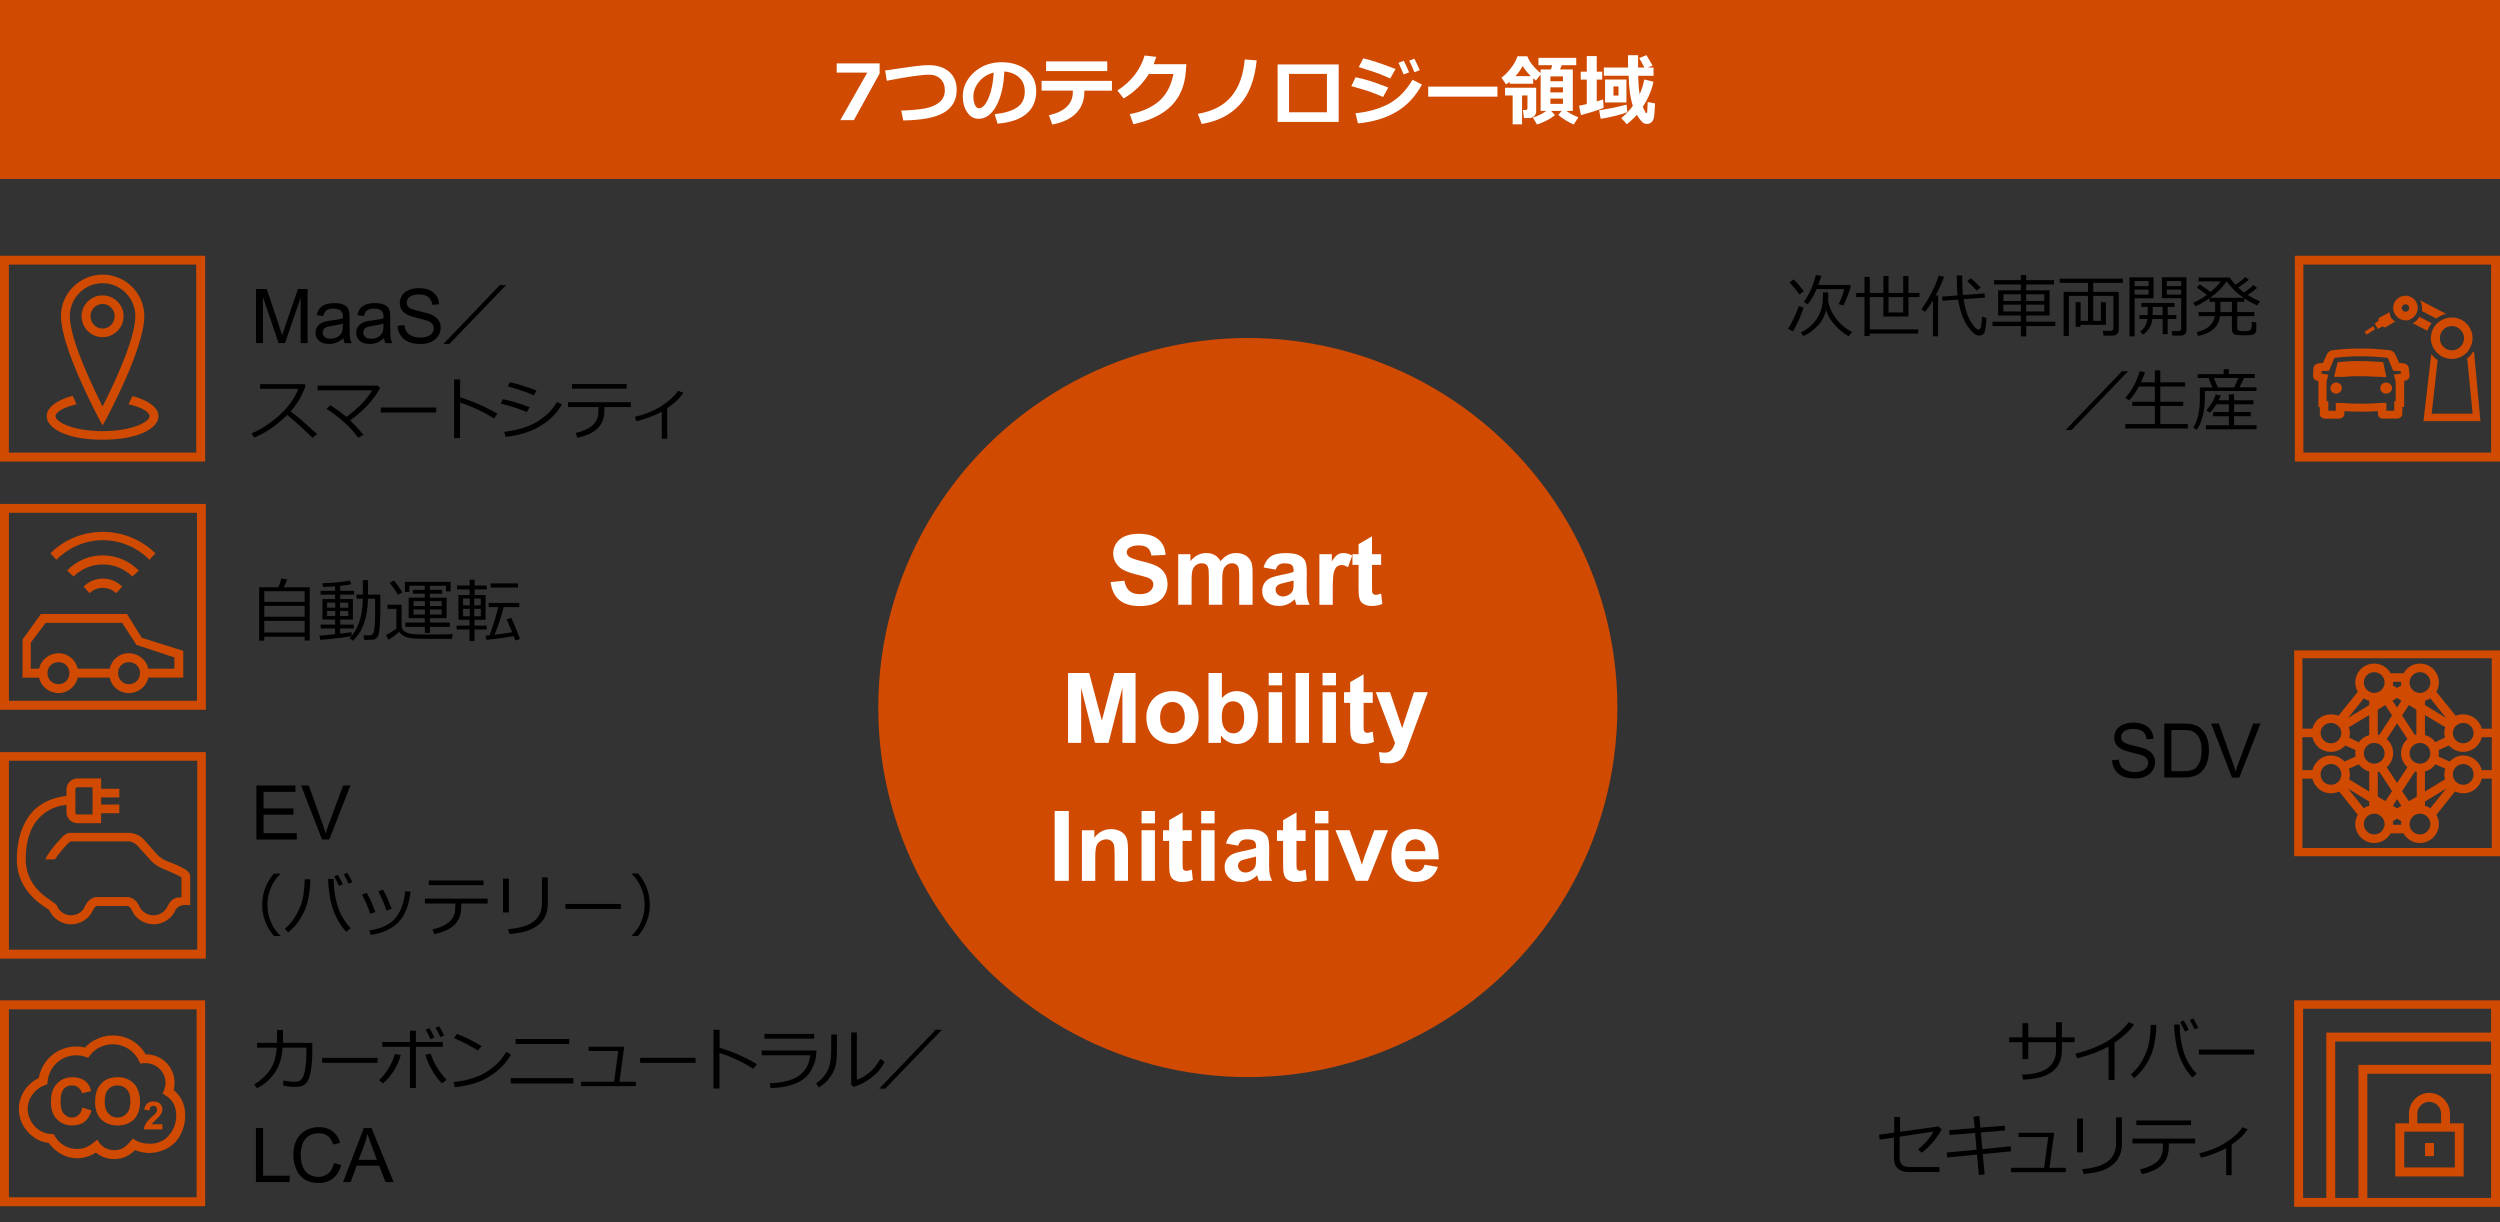 <?xml version="1.0" encoding="utf-8"?>
<!-- Generator: Adobe Illustrator 28.0.0, SVG Export Plug-In . SVG Version: 6.00 Build 0)  -->
<svg version="1.1" xmlns="http://www.w3.org/2000/svg" xmlns:xlink="http://www.w3.org/1999/xlink" x="0px" y="0px"
	 viewBox="0 0 583 285" style="enable-background:new 0 0 583 285;" xml:space="preserve">
<rect x="0" y="0" width="583" height="285" fill="#333333" stroke="none"/>
<style type="text/css">
	.st0{fill:#D04A02;}
	.st1{fill:#FFFFFF;}
	.st2{fill:#FFB600;}
	.st3{fill:#E0301E;}
	.st4{fill:#EB8C00;}
	.st5{fill:#DB536A;}
	.st6{fill:#D93954;}
	.st7{fill:#7D7D7D;}
	.st8{fill:#464646;}
	.st9{fill:#2D2D2D;}
	.st10{fill:#DEDEDE;}
	.st11{fill-rule:evenodd;clip-rule:evenodd;fill:#D04A02;}
</style>
<g id="template">
</g>
<g id="object">
	<rect class="st0" width="583" height="41.74"/>
	<g>
		<path class="st1" d="M205.13,17.13l-6.01,10.89h-3.16l6.29-11.09h-7.13v-2.15h10.01V17.13z"/>
		<path class="st1" d="M210.64,28.09l-0.47-2.3c2.29-0.08,4.13-0.24,5.53-0.5s2.52-0.74,3.37-1.45s1.27-1.65,1.27-2.8
			c0-1.1-0.34-1.98-1.02-2.64s-1.57-0.98-2.69-0.98c-1.69,0-4.97,0.47-9.83,1.41l-0.38-2.4l5.85-0.84c1.83-0.26,3.25-0.4,4.28-0.4
			c1.99,0,3.58,0.51,4.77,1.53s1.78,2.43,1.78,4.25c0,2.32-0.98,4.08-2.94,5.26S215.03,28.03,210.64,28.09z"/>
		<path class="st1" d="M232.62,28.83l-0.65-2.2c2.33-0.26,4.08-0.79,5.25-1.61s1.76-2.03,1.76-3.65c0-1.35-0.42-2.44-1.27-3.26
			s-2.01-1.3-3.51-1.44c-0.12,3.28-0.74,5.94-1.84,7.98s-2.49,3.05-4.17,3.05c-1.09,0-1.97-0.51-2.65-1.54s-1.01-2.2-1.01-3.53
			v-0.22c0-2.03,0.82-3.82,2.45-5.38s3.69-2.4,6.17-2.52h0.36c2.37,0,4.32,0.6,5.85,1.81s2.29,2.84,2.29,4.91
			c0,2.27-0.77,4.04-2.31,5.33S235.57,28.6,232.62,28.83z M231.73,16.93c-1.32,0.31-2.44,1-3.36,2.07s-1.38,2.26-1.38,3.55
			c0,0.67,0.11,1.28,0.34,1.85s0.55,0.84,0.96,0.84c0.83,0,1.58-0.8,2.25-2.41S231.61,19.27,231.73,16.93z"/>
		<path class="st1" d="M259.29,21.14h-6.42v0.27c0,2.06-0.66,3.73-1.96,5.03s-3.15,2.16-5.52,2.6l-0.79-2.18
			c1.79-0.38,3.17-1.02,4.13-1.93s1.45-2.04,1.45-3.4v-0.4h-7.28v-2.27h16.4V21.14z M258.21,16.57h-14.26v-2.25h14.26V16.57z"/>
		<path class="st1" d="M276.66,14.96l-0.12,1.68c-0.24,3.29-1.35,5.94-3.32,7.97s-4.95,3.48-8.92,4.36l-0.84-2.35
			c2.82-0.53,5.09-1.54,6.81-3.02s2.84-3.6,3.38-6.35h-5.73c-1.5,2.39-3.46,4.29-5.88,5.71l-1.46-1.85
			c3.21-2.06,5.32-4.78,6.34-8.16l2.73,0.31c-0.22,0.67-0.43,1.24-0.62,1.71H276.66z"/>
		<path class="st1" d="M293.06,14.09c-0.47,4.56-1.81,8.02-4.01,10.38s-5.14,3.84-8.82,4.44l-0.89-2.36
			c3.45-0.59,6.06-1.95,7.82-4.07s2.8-5,3.11-8.62L293.06,14.09z"/>
		<path class="st1" d="M312.18,28.43h-14.24v-13.4h14.24V28.43z M309.44,26.18v-8.95h-8.84v8.95H309.44z"/>
		<path class="st1" d="M323.74,20.41l-1.2,2.21c-1.3-0.57-2.37-1-3.21-1.28s-2.24-0.71-4.2-1.26l1-2.07
			c1.22,0.25,2.34,0.54,3.34,0.86S321.9,19.7,323.74,20.41z M331.6,19.72c-1.49,2.77-3.48,4.89-5.96,6.36s-5.47,2.37-8.96,2.69
			l-0.58-2.36c3-0.31,5.58-1.04,7.74-2.19s4.02-3.02,5.57-5.62L331.6,19.72z M325.44,16.1l-1.24,2.2c-0.64-0.29-1.3-0.57-1.98-0.85
			s-1.23-0.49-1.66-0.62l-3.69-1.19l1.03-2.03C319.77,14.02,322.28,14.85,325.44,16.1z M328.6,16.87l-1.28,0.49
			c-0.47-1.17-0.87-2.07-1.2-2.7l1.24-0.49C327.84,15.12,328.26,16.02,328.6,16.87z M331.09,16.37l-1.26,0.47
			c-0.41-1.03-0.81-1.92-1.2-2.7l1.2-0.45C330.28,14.55,330.7,15.45,331.09,16.37z"/>
		<path class="st1" d="M349.21,22.54h-16.15V20.2h16.15V22.54z"/>
		<path class="st1" d="M362.61,26.83c-0.52,0.46-1.18,0.89-1.99,1.3s-1.54,0.71-2.2,0.9l-0.95-1.63c1.06-0.3,2.1-0.81,3.13-1.53
			h-1.32v-8.48l-1.1,1.39c-0.26-0.21-0.48-0.39-0.64-0.53v1.28h-5.49v-0.47c-0.22,0.19-0.49,0.4-0.81,0.64l-1.1-1.58
			c0.74-0.54,1.47-1.28,2.19-2.2s1.24-1.85,1.55-2.8h2.3c0.25,0.72,0.69,1.44,1.3,2.17s1.21,1.3,1.79,1.73V16.2h2.41l0.3-0.99h-3.21
			v-1.72h8.81v1.72h-3.36l-0.42,0.99h2.98v9.67h-1.49c0.84,0.59,1.77,1.08,2.79,1.48L367,29.03c-0.54-0.21-1.19-0.54-1.92-1
			s-1.3-0.87-1.69-1.23l0.79-0.93h-2.44L362.61,26.83z M354.95,28.99h-2.2v-6.73h-1.77v-1.8h7.26v5.46c0,0.47-0.16,0.86-0.47,1.16
			s-0.71,0.46-1.19,0.46h-1.19l-0.25-1.89h0.65c0.28,0,0.41-0.14,0.41-0.41v-2.97h-1.26V28.99z M353.41,17.76H357
			c-0.77-0.73-1.41-1.52-1.92-2.36C354.61,16.27,354.05,17.05,353.41,17.76z M364.48,18.95v-1.13h-2.93v1.13H364.48z M361.55,21.54
			h2.93v-1.17h-2.93V21.54z M364.48,23h-2.93v1.22h2.93V23z"/>
		<path class="st1" d="M373.97,25.12c-0.82,0.41-2.58,0.98-5.29,1.72l-0.44-2.18c0.58-0.11,1.18-0.24,1.8-0.39v-5.71h-1.41v-1.84
			h1.41v-3.65h2.32v3.65h1.27v1.84h-1.27v5.09c0.59-0.18,1.08-0.33,1.48-0.46L373.97,25.12z M379.5,26.14
			c-0.49,0.23-1.37,0.51-2.63,0.83s-2.46,0.57-3.59,0.74l-0.36-2c1.01-0.15,2.19-0.36,3.55-0.64s2.31-0.51,2.85-0.69L379.5,26.14z
			 M385.6,19.06c-0.45,2.03-1.28,3.99-2.5,5.88c0.36,0.78,0.57,1.21,0.63,1.3c0.05,0.09,0.12,0.13,0.21,0.13
			c0.09,0,0.16-0.06,0.18-0.18s0.07-0.92,0.13-2.4l1.71,0.34c-0.09,1.88-0.19,3.03-0.31,3.46s-0.32,0.76-0.61,0.98
			c-0.29,0.22-0.61,0.33-0.97,0.33c-0.22,0-0.44-0.04-0.66-0.12s-0.5-0.33-0.83-0.74s-0.62-0.83-0.87-1.26
			c-0.7,0.8-1.48,1.53-2.32,2.18l-1.31-1.41c1.05-0.87,1.95-1.82,2.7-2.86c-0.59-1.76-0.92-4.1-0.98-7.02h-5.78v-1.92h5.64
			l-0.01-2.87h2.35v2.87h1.46c-0.32-0.68-0.72-1.41-1.2-2.2l1.69-0.69c0.32,0.5,0.8,1.31,1.44,2.43l-1.12,0.46h1.34v1.92h-3.59
			c0.04,1.73,0.16,3.17,0.34,4.33c0.47-1.04,0.83-2.19,1.09-3.47L385.6,19.06z M379.28,23.89h-4.98v-5.34h4.98V23.89z M377.43,22.29
			v-2.14h-1.17v2.14H377.43z"/>
	</g>
	<circle class="st0" cx="290.99" cy="165" r="86.18"/>
	<g>
		<g>
			<path class="st1" d="M259.01,135.74l3.2-0.31c0.19,1.07,0.58,1.86,1.17,2.37s1.38,0.76,2.38,0.76c1.06,0,1.86-0.22,2.39-0.67
				s0.81-0.97,0.81-1.57c0-0.39-0.11-0.71-0.34-0.98c-0.23-0.27-0.62-0.51-1.18-0.71c-0.38-0.13-1.26-0.37-2.63-0.71
				c-1.76-0.44-3-0.97-3.71-1.61c-1-0.9-1.5-1.99-1.5-3.28c0-0.83,0.24-1.61,0.71-2.33c0.47-0.72,1.15-1.27,2.03-1.65
				s1.95-0.57,3.21-0.57c2.04,0,3.58,0.45,4.62,1.34c1.03,0.9,1.58,2.09,1.63,3.59l-3.29,0.14c-0.14-0.84-0.44-1.44-0.91-1.81
				c-0.46-0.37-1.16-0.55-2.08-0.55c-0.96,0-1.7,0.2-2.24,0.59c-0.35,0.25-0.52,0.59-0.52,1.01c0,0.39,0.16,0.72,0.49,0.99
				c0.41,0.35,1.42,0.71,3.02,1.09s2.78,0.77,3.55,1.17s1.37,0.96,1.8,1.66c0.43,0.7,0.65,1.56,0.65,2.6c0,0.93-0.26,1.81-0.78,2.62
				c-0.52,0.81-1.25,1.42-2.2,1.82c-0.95,0.4-2.13,0.59-3.54,0.59c-2.06,0-3.64-0.48-4.75-1.43
				C259.88,138.95,259.22,137.56,259.01,135.74z"/>
			<path class="st1" d="M274.73,129.24h2.88v1.61c1.03-1.25,2.26-1.88,3.68-1.88c0.76,0,1.41,0.16,1.97,0.47
				c0.55,0.31,1.01,0.78,1.37,1.41c0.52-0.63,1.08-1.1,1.68-1.41c0.6-0.31,1.24-0.47,1.92-0.47c0.87,0,1.6,0.18,2.2,0.53
				c0.6,0.35,1.05,0.87,1.35,1.55c0.21,0.5,0.32,1.32,0.32,2.44v7.55h-3.12v-6.75c0-1.17-0.11-1.93-0.32-2.27
				c-0.29-0.44-0.73-0.67-1.33-0.67c-0.44,0-0.85,0.13-1.23,0.4c-0.38,0.27-0.66,0.66-0.83,1.17c-0.17,0.52-0.25,1.33-0.25,2.44
				v5.67h-3.12v-6.47c0-1.15-0.06-1.89-0.17-2.22s-0.28-0.58-0.52-0.74s-0.55-0.24-0.95-0.24c-0.48,0-0.92,0.13-1.3,0.39
				c-0.38,0.26-0.66,0.63-0.83,1.12c-0.17,0.49-0.25,1.3-0.25,2.43v5.73h-3.12V129.24z"/>
			<path class="st1" d="M297.49,132.84l-2.83-0.51c0.32-1.14,0.87-1.99,1.64-2.53s1.93-0.82,3.47-0.82c1.39,0,2.43,0.16,3.11,0.49
				c0.68,0.33,1.16,0.75,1.44,1.26c0.28,0.51,0.42,1.44,0.42,2.79l-0.03,3.65c0,1.04,0.05,1.8,0.15,2.29
				c0.1,0.49,0.29,1.02,0.56,1.58h-3.09c-0.08-0.21-0.18-0.52-0.3-0.92c-0.05-0.19-0.09-0.31-0.11-0.37
				c-0.53,0.52-1.1,0.91-1.71,1.17c-0.61,0.26-1.26,0.39-1.95,0.39c-1.21,0-2.17-0.33-2.87-0.99c-0.7-0.66-1.05-1.49-1.05-2.5
				c0-0.67,0.16-1.26,0.48-1.78c0.32-0.52,0.76-0.92,1.34-1.2s1.4-0.52,2.48-0.73c1.46-0.27,2.47-0.53,3.03-0.77v-0.31
				c0-0.6-0.15-1.03-0.44-1.28c-0.3-0.26-0.86-0.38-1.68-0.38c-0.56,0-0.99,0.11-1.3,0.33
				C297.93,131.91,297.68,132.29,297.49,132.84z M301.67,135.37c-0.4,0.13-1.03,0.29-1.9,0.48c-0.87,0.19-1.43,0.37-1.7,0.54
				c-0.41,0.29-0.61,0.66-0.61,1.1c0,0.44,0.16,0.81,0.49,1.13c0.33,0.32,0.74,0.48,1.25,0.48c0.56,0,1.1-0.19,1.61-0.56
				c0.38-0.28,0.62-0.63,0.74-1.03c0.08-0.27,0.12-0.77,0.12-1.52V135.37z"/>
			<path class="st1" d="M310.8,141.04h-3.12v-11.8h2.9v1.68c0.5-0.79,0.94-1.31,1.34-1.57s0.85-0.38,1.35-0.38
				c0.71,0,1.4,0.2,2.06,0.59l-0.97,2.72c-0.53-0.34-1.02-0.51-1.47-0.51c-0.44,0-0.81,0.12-1.11,0.36
				c-0.3,0.24-0.54,0.68-0.72,1.31s-0.26,1.95-0.26,3.96V141.04z"/>
			<path class="st1" d="M322.08,129.24v2.49h-2.13v4.76c0,0.96,0.02,1.52,0.06,1.68c0.04,0.16,0.13,0.29,0.28,0.39
				s0.32,0.16,0.53,0.16c0.29,0,0.71-0.1,1.26-0.3l0.27,2.42c-0.73,0.31-1.55,0.47-2.47,0.47c-0.56,0-1.07-0.09-1.52-0.28
				c-0.45-0.19-0.78-0.43-1-0.73c-0.21-0.3-0.36-0.71-0.44-1.22c-0.07-0.36-0.1-1.1-0.1-2.2v-5.15h-1.43v-2.49h1.43v-2.35l3.13-1.82
				v4.17H322.08z"/>
			<path class="st1" d="M249.07,173.23v-16.29h4.92l2.96,11.11l2.92-11.11h4.94v16.29h-3.06V160.4l-3.23,12.83h-3.17l-3.22-12.83
				v12.83H249.07z"/>
			<path class="st1" d="M267.33,167.16c0-1.04,0.26-2.04,0.77-3.01c0.51-0.97,1.24-1.71,2.17-2.22c0.94-0.51,1.98-0.77,3.14-0.77
				c1.79,0,3.25,0.58,4.39,1.74s1.71,2.62,1.71,4.4c0,1.79-0.58,3.27-1.73,4.44c-1.15,1.17-2.6,1.76-4.35,1.76
				c-1.08,0-2.11-0.24-3.09-0.73c-0.98-0.49-1.73-1.21-2.24-2.15C267.58,169.66,267.33,168.51,267.33,167.16z M270.53,167.32
				c0,1.17,0.28,2.07,0.83,2.69c0.56,0.62,1.24,0.93,2.06,0.93c0.81,0,1.5-0.31,2.05-0.93c0.55-0.62,0.83-1.53,0.83-2.71
				c0-1.16-0.28-2.04-0.83-2.67c-0.55-0.62-1.24-0.93-2.05-0.93c-0.82,0-1.5,0.31-2.06,0.93
				C270.81,165.26,270.53,166.15,270.53,167.32z"/>
			<path class="st1" d="M281.82,173.23v-16.29h3.12v5.87c0.96-1.1,2.1-1.64,3.42-1.64c1.44,0,2.63,0.52,3.57,1.56
				s1.41,2.54,1.41,4.48c0,2.02-0.48,3.57-1.44,4.66c-0.96,1.09-2.12,1.63-3.49,1.63c-0.68,0-1.34-0.17-2-0.51
				c-0.66-0.34-1.22-0.83-1.69-1.49v1.73H281.82z M284.92,167.07c0,1.22,0.19,2.13,0.58,2.71c0.54,0.83,1.26,1.24,2.16,1.24
				c0.69,0,1.28-0.29,1.76-0.88c0.49-0.59,0.73-1.52,0.73-2.78c0-1.35-0.24-2.32-0.73-2.92c-0.49-0.6-1.12-0.9-1.88-0.9
				c-0.75,0-1.37,0.29-1.87,0.87S284.92,165.88,284.92,167.07z"/>
			<path class="st1" d="M295.86,159.82v-2.89h3.12v2.89H295.86z M295.86,173.23v-11.8h3.12v11.8H295.86z"/>
			<path class="st1" d="M302.14,173.23v-16.29h3.12v16.29H302.14z"/>
			<path class="st1" d="M308.42,159.82v-2.89h3.12v2.89H308.42z M308.42,173.23v-11.8h3.12v11.8H308.42z"/>
			<path class="st1" d="M320.12,161.42v2.49h-2.13v4.76c0,0.96,0.02,1.52,0.06,1.68c0.04,0.16,0.13,0.29,0.28,0.39
				s0.32,0.16,0.53,0.16c0.29,0,0.71-0.1,1.26-0.3l0.27,2.42c-0.73,0.31-1.55,0.47-2.47,0.47c-0.56,0-1.07-0.09-1.52-0.28
				c-0.45-0.19-0.78-0.43-1-0.73c-0.21-0.3-0.36-0.71-0.44-1.22c-0.07-0.36-0.1-1.1-0.1-2.2v-5.15h-1.43v-2.49h1.43v-2.35l3.13-1.82
				v4.17H320.12z"/>
			<path class="st1" d="M320.84,161.42h3.32l2.82,8.38l2.76-8.38h3.23l-4.17,11.36l-0.75,2.06c-0.27,0.69-0.54,1.22-0.78,1.58
				c-0.25,0.36-0.53,0.66-0.86,0.88c-0.32,0.23-0.72,0.4-1.19,0.53s-1,0.19-1.59,0.19c-0.6,0-1.19-0.06-1.77-0.19l-0.28-2.45
				c0.49,0.1,0.93,0.14,1.32,0.14c0.73,0,1.26-0.21,1.61-0.64c0.35-0.43,0.62-0.97,0.8-1.63L320.84,161.42z"/>
			<path class="st1" d="M245.95,205.41v-16.29h3.29v16.29H245.95z"/>
			<path class="st1" d="M263.05,205.41h-3.12v-6.02c0-1.27-0.07-2.1-0.2-2.47c-0.13-0.37-0.35-0.67-0.65-0.87
				c-0.3-0.21-0.66-0.31-1.08-0.31c-0.54,0-1.03,0.15-1.46,0.44s-0.72,0.69-0.88,1.18c-0.16,0.49-0.24,1.39-0.24,2.71v5.35h-3.12
				v-11.8h2.9v1.73c1.03-1.33,2.33-2,3.89-2c0.69,0,1.32,0.12,1.89,0.37c0.57,0.25,1,0.56,1.29,0.95c0.29,0.39,0.5,0.82,0.61,1.31
				s0.17,1.19,0.17,2.1V205.41z"/>
			<path class="st1" d="M266.21,192.01v-2.89h3.12v2.89H266.21z M266.21,205.41v-11.8h3.12v11.8H266.21z"/>
			<path class="st1" d="M277.91,193.61v2.49h-2.13v4.76c0,0.96,0.02,1.52,0.06,1.68s0.13,0.29,0.28,0.39s0.32,0.16,0.53,0.16
				c0.29,0,0.71-0.1,1.26-0.3l0.27,2.42c-0.73,0.31-1.55,0.47-2.47,0.47c-0.56,0-1.07-0.09-1.52-0.28c-0.45-0.19-0.78-0.43-1-0.73
				c-0.21-0.3-0.36-0.71-0.44-1.22c-0.07-0.36-0.1-1.1-0.1-2.2v-5.15h-1.43v-2.49h1.43v-2.35l3.13-1.82v4.17H277.91z"/>
			<path class="st1" d="M280.12,192.01v-2.89h3.12v2.89H280.12z M280.12,205.41v-11.8h3.12v11.8H280.12z"/>
			<path class="st1" d="M288.73,197.21l-2.83-0.51c0.32-1.14,0.87-1.99,1.64-2.53c0.78-0.55,1.93-0.82,3.47-0.82
				c1.39,0,2.43,0.16,3.11,0.49c0.68,0.33,1.16,0.75,1.44,1.26c0.28,0.51,0.42,1.44,0.42,2.79l-0.03,3.65c0,1.04,0.05,1.8,0.15,2.29
				s0.29,1.02,0.56,1.58h-3.09c-0.08-0.21-0.18-0.52-0.3-0.92c-0.05-0.19-0.09-0.31-0.11-0.37c-0.53,0.52-1.1,0.91-1.71,1.17
				c-0.61,0.26-1.26,0.39-1.95,0.39c-1.21,0-2.17-0.33-2.87-0.99c-0.7-0.66-1.05-1.49-1.05-2.5c0-0.67,0.16-1.26,0.48-1.78
				s0.76-0.92,1.34-1.2s1.4-0.52,2.48-0.73c1.46-0.27,2.47-0.53,3.04-0.77v-0.31c0-0.6-0.15-1.03-0.45-1.28
				c-0.3-0.26-0.86-0.38-1.68-0.38c-0.56,0-0.99,0.11-1.3,0.33C289.18,196.28,288.92,196.66,288.73,197.21z M292.91,199.74
				c-0.4,0.13-1.03,0.29-1.9,0.48c-0.87,0.19-1.43,0.37-1.7,0.54c-0.41,0.29-0.61,0.66-0.61,1.1c0,0.44,0.16,0.81,0.49,1.13
				c0.33,0.32,0.74,0.48,1.25,0.48c0.56,0,1.1-0.19,1.61-0.56c0.38-0.28,0.63-0.63,0.74-1.03c0.08-0.27,0.12-0.77,0.12-1.52V199.74z
				"/>
			<path class="st1" d="M304.47,193.61v2.49h-2.13v4.76c0,0.96,0.02,1.52,0.06,1.68s0.13,0.29,0.28,0.39s0.32,0.16,0.53,0.16
				c0.29,0,0.71-0.1,1.26-0.3l0.27,2.42c-0.73,0.31-1.55,0.47-2.47,0.47c-0.56,0-1.07-0.09-1.52-0.28
				c-0.45-0.19-0.78-0.43-0.99-0.73c-0.21-0.3-0.36-0.71-0.44-1.22c-0.07-0.36-0.1-1.1-0.1-2.2v-5.15h-1.43v-2.49h1.43v-2.35
				l3.13-1.82v4.17H304.47z"/>
			<path class="st1" d="M306.67,192.01v-2.89h3.12v2.89H306.67z M306.67,205.41v-11.8h3.12v11.8H306.67z"/>
			<path class="st1" d="M316.2,205.41l-4.76-11.8h3.28l2.22,6.02l0.64,2.01c0.17-0.51,0.28-0.85,0.32-1.01
				c0.1-0.33,0.21-0.67,0.33-1l2.25-6.02h3.21l-4.69,11.8H316.2z"/>
			<path class="st1" d="M332.22,201.65l3.11,0.52c-0.4,1.14-1.03,2.01-1.89,2.61c-0.86,0.6-1.94,0.89-3.24,0.89
				c-2.05,0-3.57-0.67-4.56-2.01c-0.78-1.07-1.17-2.43-1.17-4.07c0-1.96,0.51-3.49,1.53-4.6c1.02-1.11,2.32-1.66,3.88-1.66
				c1.76,0,3.14,0.58,4.16,1.74c1.01,1.16,1.5,2.94,1.46,5.33h-7.82c0.02,0.93,0.27,1.65,0.76,2.16c0.48,0.52,1.08,0.77,1.8,0.77
				c0.49,0,0.9-0.13,1.23-0.4C331.8,202.68,332.05,202.25,332.22,201.65z M332.4,198.5c-0.02-0.9-0.26-1.59-0.7-2.06
				c-0.44-0.47-0.99-0.71-1.62-0.71c-0.68,0-1.24,0.25-1.69,0.74c-0.44,0.5-0.66,1.17-0.65,2.02H332.4z"/>
		</g>
	</g>
	<g>
		<path class="st11" d="M0,233.28c0,48,0,48,0,48c47.84,0,47.84,0,47.84,0c0-48,0-48,0-48H0L0,233.28L0,233.28z M45.85,279.2
			c-43.77,0-43.77,0-43.77,0c0-43.83,0-43.83,0-43.83c43.77,0,43.77,0,43.77,0V279.2L45.85,279.2L45.85,279.2z M26.74,270.28
			c-0.33,0-0.58,0-0.83,0c-1.41-0.17-2.66-0.75-3.57-1.5c-1.25,0.83-2.82,1.33-4.4,1.33c-2.57,0-5.07-1.42-6.56-3.58
			c-1.74-0.17-3.41-1-4.65-2.33c-1.5-1.5-2.33-3.42-2.33-5.58c0-1.75,0.58-3.33,1.58-4.75c0.83-1.08,1.91-1.92,3.07-2.5
			c0.75-4.25,4.4-7.33,8.72-7.33c0.75,0,1.41,0.08,2.08,0.25c0.66-0.75,1.5-1.42,2.41-1.83c1.25-0.67,2.66-1,4.07-1
			c3.16,0,6.06,1.67,7.64,4.42c3.74-0.08,6.73,2.92,6.73,6.67c0,0.58-0.08,1.08-0.17,1.67c0.75,0.67,1.41,1.42,1.83,2.25l0,0
			c0.58,1.08,0.83,2.33,0.83,3.67c0,2.33-0.83,4.5-2.24,6.17c-0.75,0.75-1.66,1.42-2.66,1.83c-1.16,0.5-2.41,0.75-3.74,0.75
			c-1.16-0.08-2.16-0.33-3.07-0.67C30.07,269.62,28.49,270.28,26.74,270.28L26.74,270.28z M22.67,265.78
			c0.66,0.92,0.66,0.92,0.66,0.92c0.58,0.75,1.58,1.33,2.82,1.5c1.66,0.17,2.99-0.42,4.24-2c0.58-0.67,0.58-0.67,0.58-0.67
			c0.75,0.42,0.75,0.42,0.75,0.42c0.83,0.5,1.83,0.75,2.91,0.75c1,0.08,1.99-0.08,2.82-0.5c0.75-0.33,1.41-0.75,1.91-1.42
			c1.08-1.17,1.74-2.83,1.74-4.67c0-1-0.25-1.92-0.58-2.67l0,0c-0.42-0.75-1-1.42-1.83-1.92c-0.75-0.5-0.75-0.5-0.75-0.5
			c0.33-0.83,0.33-0.83,0.33-0.83c0.17-0.5,0.33-1.08,0.33-1.67c0-2.5-2.08-4.58-4.57-4.58c-0.25,0-0.42,0-0.58,0
			c-0.75,0.08-0.75,0.08-0.75,0.08c-0.33-0.67-0.33-0.67-0.33-0.67c-1.08-2.33-3.49-3.83-6.06-3.83c-1.08,0-2.16,0.25-3.16,0.75
			c-0.83,0.42-1.58,1.08-2.16,1.83c-0.42,0.58-0.42,0.58-0.42,0.58c-0.75-0.25-0.75-0.25-0.75-0.25c-0.66-0.25-1.33-0.33-2.08-0.33
			c-3.49,0-6.31,2.67-6.64,6.08c-0.08,0.67-0.08,0.67-0.08,0.67c-0.66,0.25-0.66,0.25-0.66,0.25c-1.08,0.42-1.99,1.08-2.66,2
			c-0.83,1-1.25,2.25-1.25,3.5c0,1.58,0.66,3,1.74,4.17c1,1,2.41,1.67,3.82,1.67c0.58,0.08,0.58,0.08,0.58,0.08
			c0.25,0.5,0.25,0.5,0.25,0.5c1.08,1.83,2.99,2.92,5.07,2.92c1.49,0,2.74-0.5,3.82-1.42L22.67,265.78L22.67,265.78L22.67,265.78z
			 M19.19,258.28c2.16,0.67,2.16,0.67,2.16,0.67c-0.33,1.17-0.91,2.08-1.66,2.67c-0.75,0.58-1.74,0.83-2.91,0.83
			c-1.41,0-2.57-0.5-3.49-1.42c-1-1-1.41-2.33-1.41-4.08c0-1.83,0.42-3.25,1.41-4.25c0.91-1,2.16-1.5,3.65-1.5
			c1.33,0,2.41,0.42,3.24,1.17c0.5,0.5,0.83,1.17,1.08,2.08c-2.16,0.5-2.16,0.5-2.16,0.5c-0.08-0.58-0.42-1-0.83-1.33
			c-0.33-0.33-0.83-0.5-1.41-0.5c-0.83,0-1.49,0.25-1.99,0.83c-0.5,0.58-0.75,1.5-0.75,2.83c0,1.42,0.25,2.33,0.75,2.92
			c0.5,0.58,1.16,0.92,1.91,0.92c0.58,0,1.08-0.17,1.49-0.58C18.69,259.7,19.02,259.12,19.19,258.28L19.19,258.28z M22.18,256.95
			c0-1.17,0.17-2.08,0.5-2.83c0.17-0.58,0.58-1,1-1.5c0.42-0.42,0.83-0.75,1.41-1c0.66-0.25,1.41-0.42,2.33-0.42
			c1.58,0,2.82,0.5,3.82,1.5c0.91,1,1.41,2.42,1.41,4.17c0,1.75-0.42,3.17-1.41,4.17c-0.91,0.92-2.24,1.42-3.82,1.42
			s-2.91-0.5-3.82-1.42C22.59,260.03,22.18,258.62,22.18,256.95L22.18,256.95z M24.42,256.87c0,1.25,0.25,2.17,0.83,2.75
			c0.58,0.67,1.25,1,2.16,1c0.91,0,1.58-0.33,2.16-1c0.58-0.58,0.83-1.5,0.83-2.83c0-1.25-0.25-2.17-0.83-2.75
			c-0.5-0.58-1.25-0.92-2.16-0.92c-0.91,0-1.66,0.33-2.16,0.92C24.67,254.62,24.42,255.62,24.42,256.87L24.42,256.87z M37.87,262.2
			c0,1.17,0,1.17,0,1.17c-4.32,0-4.32,0-4.32,0c0-0.42,0.17-0.83,0.42-1.25c0.17-0.42,0.66-0.92,1.33-1.58
			c0.58-0.5,0.91-0.83,1.08-1c0.17-0.25,0.25-0.5,0.25-0.75c0-0.33-0.08-0.5-0.25-0.67c-0.17-0.17-0.33-0.25-0.58-0.25
			c-0.25,0-0.5,0.08-0.66,0.25c-0.17,0.17-0.25,0.42-0.25,0.83c-1.25-0.17-1.25-0.17-1.25-0.17c0.08-0.67,0.33-1.17,0.75-1.5
			c0.33-0.25,0.83-0.42,1.41-0.42c0.66,0,1.16,0.17,1.5,0.5c0.33,0.33,0.58,0.83,0.58,1.33c0,0.25-0.08,0.5-0.17,0.83
			c-0.17,0.25-0.33,0.5-0.5,0.75c-0.17,0.25-0.42,0.5-0.83,0.83c-0.42,0.42-0.66,0.67-0.75,0.75c-0.08,0.08-0.17,0.25-0.25,0.33
			H37.87L37.87,262.2L37.87,262.2z"/>
	</g>
	<g>
		<path class="st11" d="M0,59.63c0,48,0,48,0,48c47.84,0,47.84,0,47.84,0c0-48,0-48,0-48H0L0,59.63L0,59.63z M45.76,105.54
			c-43.69,0-43.69,0-43.69,0c0-43.83,0-43.83,0-43.83c43.69,0,43.69,0,43.69,0V105.54L45.76,105.54L45.76,105.54z M28.82,73.71
			c0-2.67-2.24-4.83-4.9-4.83s-4.9,2.17-4.9,4.83c0,2.75,2.24,4.92,4.9,4.92S28.82,76.46,28.82,73.71L28.82,73.71z M23.92,76.63
			c-1.58,0-2.82-1.33-2.82-2.92c0-1.5,1.25-2.83,2.82-2.83s2.82,1.33,2.82,2.83C26.74,75.29,25.5,76.63,23.92,76.63L23.92,76.63z
			 M23.92,99.21c-0.91-1.67-0.91-1.67-0.91-1.67c-0.33-0.67-8.8-16.5-8.8-23.83c0-5.33,4.4-9.67,9.72-9.67s9.72,4.33,9.72,9.67
			c0,7.5-8.47,23.17-8.8,23.83L23.92,99.21L23.92,99.21L23.92,99.21z M23.92,66.04c-4.24,0-7.64,3.5-7.64,7.67
			c0,5.5,5.48,16.75,7.64,21.08c2.16-4.25,7.64-15.5,7.64-21.08C31.56,69.54,28.16,66.04,23.92,66.04L23.92,66.04z M36.96,97.04
			c0,2.75-4.49,5.5-13.04,5.5s-13.04-2.75-13.04-5.5c0-1.83,2.08-3.67,6.06-4.75c0.33,0.75,0.66,1.33,0.91,2
			c-3.07,0.67-4.9,1.83-4.9,2.75c0,1.42,4.24,3.5,10.96,3.5s10.96-2.08,10.96-3.5c0-0.92-1.74-2.08-4.9-2.75
			c0.33-0.67,0.58-1.25,0.91-1.92C34.88,93.38,36.96,95.21,36.96,97.04L36.96,97.04z"/>
	</g>
	<g>
		<path class="st11" d="M0,117.51c0,48,0,48,0,48c48,0,48,0,48,0c0-48,0-48,0-48H0L0,117.51L0,117.51z M45.93,163.43
			c-43.85,0-43.85,0-43.85,0c0-43.84,0-43.84,0-43.84c43.85,0,43.85,0,43.85,0V163.43L45.93,163.43L45.93,163.43z M13.14,130.55
			c-1.38-1.53-1.38-1.53-1.38-1.53c3.18-3.19,7.61-4.99,12.17-4.99c4.7,0,8.99,1.8,12.31,4.99c-1.38,1.53-1.38,1.53-1.38,1.53
			c-2.9-2.91-6.78-4.58-10.93-4.58C19.92,125.98,16.05,127.64,13.14,130.55L13.14,130.55z M30.85,134.44
			c-3.73-3.75-9.96-3.75-13.69,0c-1.52-1.39-1.52-1.39-1.52-1.39c4.56-4.72,12.03-4.72,16.74,0L30.85,134.44L30.85,134.44
			L30.85,134.44z M19.5,136.8c2.49-2.5,6.5-2.5,8.99,0c-1.38,1.53-1.38,1.53-1.38,1.53c-1.8-1.66-4.56-1.66-6.22,0L19.5,136.8
			L19.5,136.8L19.5,136.8z M13.69,161.63c2.07,0,4.01-1.53,4.43-3.61c7.47,0,7.47,0,7.47,0c0.41,2.08,2.21,3.61,4.43,3.61
			s4.15-1.53,4.56-3.61c8.16,0,8.16,0,8.16,0c0-6.24,0-6.24,0-6.24c-9.68-3.05-9.68-3.05-9.68-3.05c-3.46-5.55-3.46-5.55-3.46-5.55
			c-20.06,0-20.06,0-20.06,0c-4.29,5.97-4.29,5.97-4.29,5.97c0,8.88,0,8.88,0,8.88c3.87,0,3.87,0,3.87,0
			C9.54,160.1,11.48,161.63,13.69,161.63L13.69,161.63z M13.69,159.55c-1.52,0-2.63-1.11-2.63-2.64c0-1.39,1.11-2.5,2.63-2.5
			c1.38,0,2.49,1.11,2.49,2.5C16.18,158.44,15.08,159.55,13.69,159.55L13.69,159.55z M30.02,159.55c-1.38,0-2.49-1.11-2.49-2.64
			c0-1.39,1.11-2.5,2.49-2.5c1.52,0,2.63,1.11,2.63,2.5C32.65,158.44,31.54,159.55,30.02,159.55L30.02,159.55z M7.19,149.84
			c3.46-4.58,3.46-4.58,3.46-4.58c17.84,0,17.84,0,17.84,0c3.32,5.13,3.32,5.13,3.32,5.13c8.85,2.91,8.85,2.91,8.85,2.91
			c0,2.64,0,2.64,0,2.64c-6.09,0-6.09,0-6.09,0c-0.41-2.08-2.35-3.61-4.56-3.61s-4.01,1.53-4.43,3.61c-7.47,0-7.47,0-7.47,0
			c-0.41-2.08-2.35-3.61-4.43-3.61c-2.21,0-4.15,1.53-4.56,3.61c-1.94,0-1.94,0-1.94,0V149.84L7.19,149.84L7.19,149.84z"/>
	</g>
	<path class="st11" d="M0,175.4c0,48.16,0,48.16,0,48.16c48,0,48,0,48,0c0-48.16,0-48.16,0-48.16H0L0,175.4L0,175.4z M46,221.47
		c-43.92,0-43.92,0-43.92,0c0-44.06,0-44.06,0-44.06c43.92,0,43.92,0,43.92,0V221.47L46,221.47L46,221.47z M12.83,200.4
		c0.08-0.17,0.58-0.92,1.58-2.09c1-1.25,1.75-1.92,2-2.09c13.67,0,13.67,0,13.67,0c0.5,0,1.42,0.42,1.83,0.84
		c3.25,3.6,3.25,3.6,3.25,3.6c0.67,0.75,1.92,1.59,2.83,1.92c2.67,1.09,3.92,1.76,4.33,2.01c0,4.68,0,4.68,0,4.68
		c-0.5,0-0.5,0-0.5,0l0,0c-1.08,0-2.17,0.75-2.75,2.09c-0.58,1.25-1.83,2.09-3.25,2.09c-1.5,0-2.75-0.84-3.33-2.09
		c-0.58-1.34-1.67-2.17-2.83-2.17c-7,0-7,0-7,0l0,0c-1.17,0-2.25,0.84-2.83,2.09c-0.5,1.34-1.83,2.17-3.25,2.17
		c-1.42,0-2.75-0.84-3.25-2.17c-0.25-0.42-0.58-0.67-1.33-1.17c-2-1.34-6.17-4.18-6-10.12c0.08-4.43,1.33-7.69,3.67-9.78
		c2.08-1.92,4.58-2.42,5.83-2.51c0,1.76,0,1.76,0,1.76c0,1.34,1.17,2.51,2.58,2.51c5.5,0,5.5,0,5.5,0c0-1,0-1,0-1
		c0-1.34,0-1.34,0-1.34c4.25,0,4.25,0,4.25,0c0-2.01,0-2.01,0-2.01c-4.25,0-4.25,0-4.25,0c0-1.67,0-1.67,0-1.67
		c4.25,0,4.25,0,4.25,0c0-2.01,0-2.01,0-2.01c-4.25,0-4.25,0-4.25,0c0-2.42,0-2.42,0-2.42c-5.5,0-5.5,0-5.5,0
		c-1.42,0-2.58,1.17-2.58,2.59c0,1.51,0,1.51,0,1.51c-1.58,0.17-4.58,0.67-7.25,3.01c-2.67,2.51-4.17,6.27-4.33,11.29
		c-0.17,7.02,4.75,10.45,6.92,11.87c0.25,0.17,0.5,0.33,0.67,0.5c0.92,2.01,2.92,3.26,5.08,3.26c2.25,0,4.25-1.34,5.17-3.43
		c0.25-0.5,0.58-0.84,0.92-0.84l0,0c7,0,7,0,7,0c0.33,0,0.75,0.33,1,0.84c0.83,2.09,2.92,3.43,5.17,3.43c2.17,0,4.25-1.34,5.08-3.34
		c0.25-0.5,1.17-1.51,3.42-1.09c0.25,0-0.67-0.17,0,0c0-2.34,0-2.34,0-2.34c0-4.43,0-4.43,0-4.43c0-0.92-0.83-1.51-2.33-2.26
		c-1-0.5-2.33-1-3.25-1.34c-0.67-0.25-1.58-0.92-2.08-1.42c-3.25-3.68-3.25-3.68-3.25-3.68c-0.83-0.84-2.25-1.42-3.33-1.42
		c-13.83,0-13.83,0-13.83,0c-0.5,0-1,0.25-1.75,0.92c-0.5,0.59-1.08,1.25-1.5,1.67c-0.5,0.59-2.25,2.76-2.42,3.6 M17.58,184.09
		c0-0.25,0.17-0.5,0.5-0.5c3.5,0,3.5,0,3.5,0c0,6.35,0,6.35,0,6.35c-3.5,0-3.5,0-3.5,0c-0.33,0-0.5-0.25-0.5-0.5V184.09
		L17.58,184.09L17.58,184.09z"/>
	<g>
		<g>
			<path d="M59.7,80V67.4h2.51l2.98,8.92c0.27,0.83,0.48,1.45,0.6,1.87c0.14-0.46,0.37-1.13,0.67-2.02l3.02-8.77h2.24V80h-1.61
				V69.46L66.46,80h-1.5l-3.64-10.73V80H59.7z"/>
			<path d="M80.07,78.88c-0.57,0.49-1.12,0.83-1.65,1.03s-1.1,0.3-1.71,0.3c-1,0-1.77-0.25-2.31-0.73
				c-0.54-0.49-0.81-1.12-0.81-1.88c0-0.45,0.1-0.86,0.31-1.22c0.2-0.37,0.47-0.67,0.8-0.89c0.33-0.22,0.7-0.39,1.11-0.51
				c0.3-0.08,0.76-0.16,1.38-0.23c1.25-0.15,2.17-0.33,2.76-0.53c0.01-0.21,0.01-0.35,0.01-0.4c0-0.63-0.15-1.07-0.44-1.33
				c-0.4-0.35-0.98-0.52-1.76-0.52c-0.73,0-1.26,0.13-1.61,0.38s-0.6,0.71-0.77,1.35l-1.51-0.21c0.14-0.65,0.36-1.17,0.68-1.57
				c0.32-0.4,0.77-0.71,1.37-0.92s1.29-0.32,2.07-0.32c0.78,0,1.41,0.09,1.9,0.28s0.84,0.41,1.07,0.69
				c0.23,0.28,0.39,0.63,0.48,1.05c0.05,0.26,0.08,0.74,0.08,1.43v2.06c0,1.44,0.03,2.35,0.1,2.73c0.07,0.38,0.2,0.75,0.39,1.1
				h-1.62C80.22,79.68,80.11,79.31,80.07,78.88z M79.94,75.42c-0.56,0.23-1.4,0.42-2.53,0.58c-0.64,0.09-1.09,0.2-1.35,0.31
				c-0.26,0.12-0.47,0.28-0.61,0.5s-0.21,0.47-0.21,0.74c0,0.41,0.16,0.76,0.47,1.03c0.31,0.27,0.77,0.41,1.37,0.41
				c0.6,0,1.12-0.13,1.59-0.39c0.46-0.26,0.8-0.62,1.02-1.07c0.17-0.35,0.25-0.87,0.25-1.55V75.42z"/>
			<path d="M89.55,78.88c-0.57,0.49-1.12,0.83-1.65,1.03c-0.53,0.2-1.1,0.3-1.71,0.3c-1,0-1.77-0.25-2.31-0.73
				c-0.54-0.49-0.81-1.12-0.81-1.88c0-0.45,0.1-0.86,0.3-1.22c0.2-0.37,0.47-0.67,0.8-0.89c0.33-0.22,0.7-0.39,1.11-0.51
				c0.3-0.08,0.76-0.16,1.38-0.23c1.25-0.15,2.17-0.33,2.76-0.53c0.01-0.21,0.01-0.35,0.01-0.4c0-0.63-0.15-1.07-0.44-1.33
				c-0.4-0.35-0.98-0.52-1.76-0.52c-0.73,0-1.27,0.13-1.61,0.38s-0.6,0.71-0.77,1.35l-1.51-0.21c0.14-0.65,0.36-1.17,0.68-1.57
				s0.77-0.71,1.37-0.92c0.6-0.21,1.29-0.32,2.07-0.32c0.78,0,1.41,0.09,1.9,0.28c0.49,0.18,0.85,0.41,1.08,0.69
				c0.23,0.28,0.39,0.63,0.48,1.05c0.05,0.26,0.08,0.74,0.08,1.43v2.06c0,1.44,0.03,2.35,0.1,2.73c0.07,0.38,0.2,0.75,0.39,1.1
				h-1.62C89.7,79.68,89.6,79.31,89.55,78.88z M89.42,75.42c-0.56,0.23-1.4,0.42-2.53,0.58c-0.64,0.09-1.08,0.2-1.35,0.31
				c-0.26,0.12-0.47,0.28-0.61,0.5c-0.14,0.22-0.21,0.47-0.21,0.74c0,0.41,0.16,0.76,0.47,1.03C85.5,78.86,85.96,79,86.56,79
				c0.6,0,1.13-0.13,1.59-0.39c0.46-0.26,0.81-0.62,1.02-1.07c0.17-0.35,0.25-0.87,0.25-1.55V75.42z"/>
			<path d="M92.73,75.96l1.57-0.14c0.07,0.63,0.25,1.15,0.52,1.55c0.27,0.4,0.7,0.73,1.27,0.98c0.57,0.25,1.22,0.37,1.93,0.37
				c0.64,0,1.2-0.09,1.68-0.28c0.49-0.19,0.85-0.45,1.09-0.78c0.24-0.33,0.36-0.69,0.36-1.08c0-0.4-0.11-0.74-0.34-1.04
				c-0.23-0.3-0.61-0.54-1.13-0.74c-0.34-0.13-1.09-0.34-2.24-0.61c-1.16-0.28-1.97-0.54-2.43-0.79c-0.6-0.32-1.05-0.71-1.34-1.17
				c-0.3-0.47-0.44-0.99-0.44-1.57c0-0.64,0.18-1.23,0.54-1.78c0.36-0.55,0.89-0.97,1.58-1.26s1.46-0.43,2.31-0.43
				c0.93,0,1.76,0.15,2.47,0.45c0.71,0.3,1.26,0.74,1.65,1.33c0.38,0.58,0.59,1.25,0.62,1.99l-1.6,0.12c-0.09-0.8-0.38-1.4-0.87-1.8
				c-0.5-0.41-1.23-0.61-2.2-0.61c-1.01,0-1.74,0.18-2.2,0.55c-0.46,0.37-0.69,0.82-0.69,1.34c0,0.45,0.16,0.83,0.49,1.12
				c0.32,0.29,1.16,0.59,2.51,0.9c1.35,0.31,2.28,0.57,2.79,0.8c0.73,0.34,1.27,0.77,1.62,1.28s0.52,1.12,0.52,1.79
				c0,0.67-0.19,1.3-0.58,1.9s-0.94,1.05-1.65,1.38c-0.72,0.33-1.53,0.49-2.43,0.49c-1.14,0-2.1-0.17-2.87-0.5
				c-0.77-0.33-1.38-0.83-1.81-1.5C92.98,77.55,92.75,76.8,92.73,75.96z"/>
			<path d="M118.01,66.49L104.8,80.21h-1.4l13.17-13.73H118.01z"/>
			<path d="M73.96,101.24l-1.11,0.86c-1.43-1.47-3.38-3.25-5.85-5.33c-2.59,2.49-5.16,4.25-7.73,5.27l-0.59-0.99
				c2.15-0.88,4.28-2.26,6.41-4.16s3.62-3.97,4.47-6.22h-8.91v-1.09h10.32l0.32,0.29c-0.73,2.21-1.9,4.22-3.51,6.05
				C69.38,97.15,71.44,98.93,73.96,101.24z"/>
			<path d="M84.76,101.38l-1.23,0.7c-1.85-2.52-4.31-4.76-7.38-6.73l0.87-0.83c1.38,0.83,2.63,1.73,3.76,2.71
				c2.75-2.02,4.75-4.08,6.02-6.2H74.06v-1.1h14l0.59,0.54c-1.53,2.81-3.87,5.33-7,7.56C82.46,98.8,83.49,99.91,84.76,101.38z"/>
			<path d="M101.71,96.19H88.79v-1.16h12.92V96.19z"/>
			<path d="M116,96.5l-0.82,1.09c-1.08-0.72-2.38-1.43-3.88-2.13s-2.85-1.22-4.02-1.58v8.29h-1.39V88.49h1.41v4.19
				C110.38,93.6,113.29,94.88,116,96.5z"/>
			<path d="M123.5,94.96l-0.64,1.13c-1.62-0.7-3.65-1.36-6.09-1.98l0.48-1.02C119.02,93.42,121.1,94.05,123.5,94.96z M131.03,94.31
				c-1.21,2.12-2.95,3.84-5.24,5.16s-4.92,2.11-7.89,2.4l-0.32-1.16c1.77-0.22,3.34-0.56,4.72-1.03s2.53-1.02,3.46-1.66
				s1.69-1.24,2.27-1.82s1.21-1.39,1.88-2.45L131.03,94.31z M125.13,91.09l-0.66,1.11c-1.3-0.62-3.32-1.33-6.07-2.1l0.53-0.95
				c0.73,0.15,1.71,0.41,2.93,0.78S124.17,90.69,125.13,91.09z"/>
			<path d="M140.95,95.44c0,1.31-0.22,2.38-0.65,3.21s-1.12,1.53-2.06,2.11s-2.14,1.01-3.59,1.31l-0.42-1.1
				c1.64-0.35,2.93-0.93,3.89-1.73s1.44-1.97,1.44-3.5v-0.81h-7.09v-1.14h14.62v1.14h-6.14V95.44z M146.13,90.64h-12.75v-1.09h12.75
				V90.64z"/>
			<path d="M155.6,102.32h-1.27v-6.31c-1.89,1-3.85,1.73-5.89,2.22l-0.4-1.01c2.44-0.59,4.52-1.44,6.24-2.55s3-2.28,3.85-3.53
				l1.23,0.46c-0.6,0.87-1.24,1.59-1.9,2.15s-1.29,1.04-1.86,1.42V102.32z"/>
		</g>
	</g>
	<g>
		<g>
			<path d="M71.05,148.48h-9.42v0.91h-1.2v-12.44h4.48c0.36-0.87,0.59-1.55,0.7-2.04l1.38,0.23c-0.2,0.53-0.48,1.13-0.83,1.81h6.07
				v12.42h-1.19V148.48z M71.05,140.36v-2.49h-9.42v2.49H71.05z M61.63,143.83h9.42v-2.54h-9.42V143.83z M61.63,147.51h9.42v-2.73
				h-9.42V147.51z"/>
			<path d="M74.7,149.23l-0.23-0.98c0.67-0.04,1.89-0.16,3.67-0.35v-1.34h-3.36v-0.9h3.36v-1.18H75.2v-4.78h2.94v-1.04h-3.38v-0.88
				h3.38v-1.05c-1.11,0.09-2.01,0.13-2.7,0.13H75.3l-0.13-0.85c2.54-0.06,4.66-0.27,6.37-0.63l0.41,0.88
				c-0.58,0.12-1.45,0.24-2.62,0.36v1.16h3.25v0.88h-3.25v1.04h2.97v4.78h-2.97v1.18h3.18v0.9h-3.18v1.21
				c1.36-0.15,2.25-0.26,2.66-0.33v0.88C81.13,148.56,78.71,148.86,74.7,149.23z M78.18,140.54h-1.91v1.17h1.91V140.54z
				 M78.18,142.48h-1.91v1.17h1.91V142.48z M81.21,140.54h-1.92v1.17h1.92V140.54z M81.21,142.48h-1.92v1.17h1.92V142.48z
				 M84.91,149.22l-0.12-1.06h1.23c0.4,0,0.7-0.09,0.88-0.27c0.19-0.18,0.33-0.65,0.43-1.42c0.1-0.76,0.15-2.02,0.15-3.79
				l-0.02-3.07h-1.65c-0.04,2.22-0.36,4.17-0.96,5.84c-0.61,1.67-1.46,3-2.56,3.98l-0.77-0.63c0.88-0.79,1.6-1.97,2.19-3.55
				c0.58-1.58,0.88-3.46,0.9-5.64h-1.48v-0.95h1.48v-3.37h1.2v3.37h2.88v0.6v3.7c-0.02,1.2-0.07,2.26-0.14,3.18
				c-0.08,0.92-0.17,1.55-0.27,1.91c-0.06,0.19-0.14,0.36-0.26,0.51s-0.26,0.28-0.43,0.39c-0.17,0.11-0.36,0.18-0.56,0.22
				C86.89,149.2,86.19,149.21,84.91,149.22z"/>
			<path d="M105.59,147.88l-0.21,1.11h-5c-1.7-0.01-2.84-0.03-3.42-0.06c-0.58-0.04-1.21-0.12-1.88-0.24
				c-1.03-0.34-1.69-0.8-1.98-1.39c-0.91,0.87-1.77,1.49-2.56,1.88l-0.48-1.11c0.34-0.16,0.77-0.4,1.28-0.73
				c0.52-0.32,0.88-0.59,1.1-0.79v-4.57h-2.08v-0.96h3.3v4.88c0,0.37,0.1,0.69,0.3,0.96c0.2,0.27,0.52,0.5,0.96,0.69
				s0.97,0.3,1.6,0.35c0.63,0.04,1.96,0.07,4,0.07C102.96,147.96,104.65,147.93,105.59,147.88z M93.84,138.12l-1.05,0.6
				c-0.48-0.91-1.12-1.83-1.91-2.77l1-0.59C92.61,136.27,93.26,137.19,93.84,138.12z M94.54,146.17v-1h4.52v-1.01H95.3v-4.8h3.76
				v-0.91h-2.79v-0.9h2.79v-0.95h-3.59v1.44h-1.05v-2.35h10.66v2.22h-1.08v-1.3h-3.74v0.95h2.84v0.9h-2.84v0.91h3.89v4.8h-3.89v1.01
				h4.67v1h-4.67v1.42h-1.19v-1.42H94.54z M96.44,141.34h2.62v-1.15h-2.62V141.34z M99.06,142.12h-2.62v1.19h2.62V142.12z
				 M100.25,141.34h2.74v-1.15h-2.74V141.34z M102.99,142.12h-2.74v1.19h2.74V142.12z"/>
			<path d="M106.49,146.79v-0.9h3v-1.35h-2.58v-5.77h2.61v-1.32h-2.94v-0.9h2.94v-1.35h1.16v1.35h2.84v0.9h-2.84v1.32h2.56v5.77
				h-2.59v1.35h2.84v0.9h-2.84v2.68h-1.16v-2.68H106.49z M107.99,141.17h1.56v-1.59h-1.56V141.17z M109.55,141.98h-1.56v1.73h1.56
				V141.98z M110.59,141.17h1.53v-1.59h-1.53V141.17z M112.13,141.98h-1.53v1.73h1.53V141.98z M113.44,149.23l-0.25-0.99
				c0.27-0.02,0.59-0.04,0.96-0.08c0.65-1.58,1.33-3.77,2.05-6.58h-2.25v-0.97h7.16v0.97h-3.63c-0.69,2.53-1.4,4.68-2.15,6.45
				c1.56-0.18,2.93-0.38,4.1-0.59c-0.45-1.1-0.88-2.11-1.29-3.03l1.08-0.34c0.43,0.86,1.12,2.51,2.07,4.95l-1.12,0.33
				c-0.1-0.28-0.22-0.61-0.38-1C118.62,148.57,116.5,148.87,113.44,149.23z M114.4,137.01v-0.96h6.4v0.96H114.4z"/>
		</g>
	</g>
	<g>
		<g>
			<path d="M59.79,195.77v-12.6h9.11v1.49h-7.44v3.86h6.97V190h-6.97v4.29h7.74v1.49H59.79z"/>
			<path d="M75.09,195.77l-4.88-12.6h1.8l3.27,9.15c0.26,0.73,0.48,1.42,0.66,2.06c0.19-0.69,0.42-1.38,0.68-2.06l3.4-9.15h1.7
				l-4.93,12.6H75.09z"/>
			<path d="M65.4,218.27h-1.54c-1.81-2.18-2.72-4.6-2.72-7.28c0-2.66,0.91-5.08,2.72-7.27h1.54v0.08c-0.85,0.79-1.55,1.76-2.09,2.9
				c-0.64,1.35-0.95,2.79-0.95,4.3c0,1.52,0.32,2.96,0.95,4.32c0.54,1.14,1.23,2.11,2.09,2.9V218.27z"/>
			<path d="M72.38,205.05c-0.08,3.07-0.55,5.56-1.43,7.48c-0.88,1.92-2.12,3.56-3.73,4.92l-0.78-0.84c0.6-0.54,1.12-1.09,1.58-1.65
				s0.85-1.17,1.19-1.82s0.64-1.32,0.92-2s0.49-1.54,0.64-2.55c0.15-1.01,0.25-2.19,0.29-3.54H72.38z M81.78,216.43l-1.01,0.88
				c-0.88-0.9-1.67-2.05-2.37-3.47c-0.71-1.42-1.2-3-1.47-4.74c-0.28-1.74-0.41-3.12-0.41-4.14h1.3v0.12c0,2.24,0.31,4.33,0.94,6.29
				C79.38,213.32,80.39,215.01,81.78,216.43z M79.95,206.19l-0.9,0.41c-0.38-0.86-0.76-1.6-1.13-2.2l0.84-0.38
				C79.22,204.73,79.62,205.46,79.95,206.19z M82.17,205.71l-0.89,0.37c-0.33-0.79-0.71-1.5-1.12-2.16l0.82-0.39
				C81.37,204.15,81.77,204.88,82.17,205.71z"/>
			<path d="M87.54,212.69l-1.23,0.4c-0.44-1.45-1.07-2.93-1.89-4.46l1.09-0.41c0.45,0.78,0.77,1.38,0.95,1.79
				C86.65,210.42,87.01,211.31,87.54,212.69z M95.75,207.95c-0.39,3.25-1.36,5.65-2.91,7.19c-1.55,1.54-3.68,2.5-6.4,2.88
				l-0.35-1.04c2.97-0.43,5.06-1.45,6.28-3.07c1.22-1.62,1.92-3.64,2.1-6.07L95.75,207.95z M91.34,211.94l-1.23,0.41
				c-0.36-1.27-0.99-2.76-1.89-4.47l1.09-0.43c0.59,1.09,0.96,1.82,1.1,2.2C90.55,210.03,90.87,210.79,91.34,211.94z"/>
			<path d="M107.57,211.21c0,1.31-0.22,2.38-0.65,3.21s-1.12,1.53-2.06,2.11c-0.94,0.58-2.14,1.01-3.59,1.31l-0.42-1.1
				c1.64-0.35,2.93-0.93,3.89-1.73s1.44-1.97,1.44-3.5v-0.81h-7.09v-1.14h14.62v1.14h-6.14V211.21z M112.75,206.41H100v-1.09h12.75
				V206.41z"/>
			<path d="M118.67,212.78h-1.36v-7.89h1.36V212.78z M127.75,210.86c0,1.22-0.29,2.33-0.87,3.33c-0.58,1-1.54,1.81-2.87,2.45
				s-3.07,1.02-5.21,1.16l-0.3-1.13c2.75-0.22,4.75-0.83,6.01-1.82c1.25-0.99,1.88-2.43,1.88-4.3v-5.93h1.36V210.86z"/>
			<path d="M144.78,211.96h-12.92v-1.16h12.92V211.96z"/>
			<path d="M151.54,210.98c0,2.68-0.91,5.1-2.72,7.28h-1.53v-0.06c0.85-0.79,1.55-1.76,2.09-2.9c0.64-1.36,0.95-2.8,0.95-4.32
				c0-1.51-0.32-2.94-0.95-4.3c-0.54-1.14-1.23-2.11-2.09-2.9v-0.09h1.53C150.64,205.89,151.54,208.32,151.54,210.98z"/>
		</g>
	</g>
	<g>
		<g>
			<path d="M66,240.21v2.98h6.84v0.6c0,1.81-0.03,3.04-0.08,3.68c-0.05,0.64-0.13,1.32-0.24,2.04s-0.25,1.34-0.45,1.86
				c-0.19,0.52-0.41,0.92-0.66,1.21c-0.25,0.29-0.57,0.5-0.96,0.66c-0.39,0.15-0.93,0.23-1.61,0.23c-0.73,0-1.66-0.1-2.78-0.3
				l0.03-1.19c0.94,0.19,1.8,0.29,2.6,0.29c0.38,0,0.73-0.06,1.07-0.18c0.34-0.12,0.64-0.44,0.89-0.95s0.45-1.28,0.6-2.29
				s0.21-2.19,0.21-3.54l-0.01-1H65.9c-0.16,2.4-0.77,4.35-1.82,5.86c-1.05,1.51-2.43,2.71-4.13,3.61l-0.66-0.89
				c1.6-0.97,2.84-2.12,3.72-3.45c0.88-1.33,1.39-3.04,1.55-5.13h-4.62v-1.12h4.67v-2.98H66z"/>
			<path d="M88.05,247.85H75.13v-1.16h12.92V247.85z"/>
			<path d="M93.47,246.03c-0.81,2.72-2.19,4.92-4.13,6.61l-0.95-0.75c1.02-0.96,1.84-2.01,2.46-3.16c0.63-1.15,1.04-2.13,1.23-2.94
				L93.47,246.03z M96.98,253.71h-1.38v-9.6h-6.45v-1.12h6.45v-2.62h1.38v2.62h6.29v1.12h-6.29V253.71z M104.14,251.81l-1.06,0.84
				c-0.84-0.79-1.63-1.84-2.36-3.15c-0.73-1.31-1.25-2.48-1.55-3.52l1.27-0.27C101.16,247.92,102.39,249.96,104.14,251.81z
				 M101.3,241.95l-0.9,0.4c-0.38-0.85-0.75-1.58-1.13-2.19l0.85-0.39C100.57,240.45,100.96,241.18,101.3,241.95z M103.58,241.47
				l-0.9,0.37c-0.35-0.83-0.73-1.55-1.12-2.16l0.81-0.38C102.8,239.94,103.2,240.67,103.58,241.47z"/>
			<path d="M119.14,245.95c-0.88,1.53-2.01,2.85-3.41,3.96c-1.4,1.11-2.85,1.94-4.36,2.48c-1.51,0.54-3.28,0.93-5.32,1.14l-0.27-1.2
				c1.7-0.17,3.22-0.48,4.56-0.93c1.34-0.45,2.48-0.99,3.42-1.63c0.93-0.64,1.72-1.27,2.36-1.9c0.64-0.63,1.29-1.49,1.95-2.59
				L119.14,245.95z M112.32,243.96l-0.88,1.02c-1.86-1.15-3.71-2.11-5.56-2.9l0.67-0.98C108.5,241.84,110.42,242.79,112.32,243.96z"
				/>
			<path d="M133.71,252.67H119.1v-1.25h14.61V252.67z M132.74,243.45h-12.5v-1.15h12.5V243.45z"/>
			<path d="M148.28,253.28h-12.8v-1.02h7.74l0.95-7.17h-6.9v-0.99h8.29l-1.1,8.16h3.82V253.28z"/>
			<path d="M162.2,247.85h-12.92v-1.16h12.92V247.85z"/>
			<path d="M176.5,248.16l-0.82,1.09c-1.08-0.72-2.38-1.43-3.88-2.13c-1.51-0.7-2.85-1.22-4.02-1.58v8.29h-1.39v-13.68h1.41v4.19
				C170.87,245.26,173.78,246.53,176.5,248.16z"/>
			<path d="M190.4,244.97c-0.06,0.94-0.14,1.66-0.25,2.18s-0.39,1.24-0.84,2.16c-0.45,0.92-1.1,1.7-1.95,2.34
				c-0.85,0.63-1.91,1.12-3.17,1.48s-2.76,0.55-4.48,0.6l-0.23-1.13c2.96-0.07,5.22-0.63,6.76-1.69c1.54-1.06,2.45-2.67,2.73-4.82
				h-11.34v-1.1H190.4z M189.86,242.21h-11.6v-1.09h11.6V242.21z"/>
			<path d="M195.17,244.83c0,1.23-0.05,2.23-0.16,3s-0.36,1.53-0.75,2.27c-0.39,0.74-0.88,1.42-1.46,2.04
				c-0.59,0.61-1.22,1.1-1.9,1.45l-0.58-0.99c0.65-0.4,1.25-0.93,1.8-1.59c0.55-0.66,0.98-1.43,1.27-2.33
				c0.3-0.9,0.45-2.27,0.45-4.12v-3.3h1.33V244.83z M206.29,247.61c-0.67,1.42-1.7,2.66-3.09,3.71c-1.39,1.05-2.77,1.77-4.13,2.14
				l-0.57-0.53v-12.16h1.31v11.03c0.86-0.25,1.79-0.78,2.8-1.59c1.01-0.8,1.91-1.9,2.7-3.3L206.29,247.61z"/>
			<path d="M219.65,240.14l-13.21,13.73h-1.4l13.17-13.73H219.65z"/>
			<path d="M59.68,275.66v-12.6h1.67v11.11h6.21v1.49H59.68z"/>
			<path d="M77.88,271.24l1.67,0.42c-0.35,1.37-0.98,2.41-1.89,3.13s-2.02,1.08-3.33,1.08c-1.36,0-2.46-0.28-3.31-0.83
				c-0.85-0.55-1.5-1.35-1.94-2.4s-0.67-2.17-0.67-3.38c0-1.31,0.25-2.46,0.75-3.43c0.5-0.98,1.21-1.72,2.14-2.23
				c0.93-0.51,1.94-0.76,3.06-0.76c1.26,0,2.32,0.32,3.18,0.96c0.86,0.64,1.46,1.54,1.8,2.71l-1.64,0.39
				c-0.29-0.92-0.72-1.58-1.27-2s-1.25-0.63-2.1-0.63c-0.97,0-1.78,0.23-2.43,0.7c-0.65,0.46-1.11,1.09-1.37,1.87
				s-0.4,1.59-0.4,2.42c0,1.07,0.16,2.01,0.47,2.81c0.31,0.8,0.8,1.4,1.46,1.79c0.66,0.4,1.37,0.59,2.14,0.59
				c0.93,0,1.72-0.27,2.37-0.81S77.65,272.3,77.88,271.24z"/>
			<path d="M80,275.66l4.84-12.6h1.8l5.16,12.6h-1.9l-1.47-3.82h-5.27l-1.38,3.82H80z M83.63,270.48h4.27L86.59,267
				c-0.4-1.06-0.7-1.93-0.89-2.61c-0.16,0.81-0.39,1.61-0.68,2.41L83.63,270.48z"/>
		</g>
	</g>
	<g>
		<g>
			<path class="st11" d="M555.76,97.63c-0.08,0-0.08,0-0.08,0c-0.66,0-1.16-0.5-1.16-1.17c0-0.58,0-0.58,0-0.58
				c-2.74,0.17-4.98,0.17-7.81,0c0,0.58,0,0.58,0,0.58c0,0.67-0.5,1.17-1.16,1.17c-0.08,0-0.08,0-0.08,0c-3.24,0-3.24,0-3.24,0
				c-0.75,0-1.25-0.5-1.25-1.17c0-1.5,0-1.5,0-1.5c-0.33-0.08-0.33-0.08-0.33-0.08c0-6,0-6,0-6c-0.25-0.08-0.25-0.08-0.25-0.08
				c-0.66-0.08-1.08-0.67-1-1.33c0.08-1.67,0.08-1.67,0.08-1.67c0.08-0.5,0.5-1,1.33-1.08c0.91-0.08,0.91-0.08,0.91-0.08
				c0.83-1.83,0.83-1.83,0.83-1.83c0.25-0.67,0.91-1.17,1.66-1.17c4.15-0.5,8.22-0.5,12.79,0c0.75,0,1.41,0.5,1.66,1.17
				c0.83,1.83,0.83,1.83,0.83,1.83c0.91,0.08,0.91,0.08,0.91,0.08c0.83,0.08,1.25,0.58,1.33,1.08c0,0.08,0,0.08,0,0.08
				c0.17,1.58,0.17,1.58,0.17,1.58c0.08,0.67-0.42,1.25-1.08,1.33c-0.17,0.08-0.17,0.08-0.17,0.08l0,0c0,6,0,6,0,6
				c-0.42,0.08-0.42,0.08-0.42,0.08c0,1.5,0,1.5,0,1.5c0,0.67-0.5,1.17-1.25,1.17H555.76L555.76,97.63L555.76,97.63z M544.71,96.46
				c0,0,0,0,0,0.08V96.46L544.71,96.46L544.71,96.46z M556.51,96.46L556.51,96.46L556.51,96.46L556.51,96.46z M556.51,95.79
				c1.83,0,1.83,0,1.83,0c0-2.17,0-2.17,0-2.17c0.33-0.08,0.33-0.08,0.33-0.08c0-4.5,0-4.5,0-4.5c-0.42-1.67-0.42-1.67-0.42-1.67
				c1.66-0.25,1.66-0.25,1.66-0.25c-0.08-0.58-0.08-0.58-0.08-0.58c-1.74-0.08-1.74-0.08-1.74-0.08c-1.25-3-1.25-3-1.25-3l0,0
				c-4.49-0.5-8.39-0.5-12.46,0l0,0c-1.25,3-1.25,3-1.25,3c-1.74,0.08-1.74,0.08-1.74,0.08c0,0.58,0,0.58,0,0.58
				c1.58,0.25,1.58,0.25,1.58,0.25c-0.42,1.67-0.42,1.67-0.42,1.67c0,4.5,0,4.5,0,4.5c0.42,0.08,0.42,0.08,0.42,0.08
				c0,2.17,0,2.17,0,2.17c1.74,0,1.74,0,1.74,0c0-1.83,0-1.83,0-1.83c1.08,0,1.08,0,1.08,0c3.57,0.25,6.15,0.25,9.63,0
				c1.08,0,1.08,0,1.08,0V95.79L556.51,95.79L556.51,95.79z M540.81,86.96L540.81,86.96L540.81,86.96L540.81,86.96z M535.16,59.63
				c0,48,0,48,0,48c47.84,0,47.84,0,47.84,0c0-48,0-48,0-48H535.16L535.16,59.63L535.16,59.63z M580.92,105.54
				c-43.77,0-43.77,0-43.77,0c0-43.83,0-43.83,0-43.83c43.77,0,43.77,0,43.77,0V105.54L580.92,105.54L580.92,105.54z M564.81,72.54
				c3.32,1.75,3.32,1.75,3.32,1.75c0.66-0.5,1.41-0.92,2.33-1.08c-6.06-3.17-6.06-3.17-6.06-3.17c0.25,0.58,0.42,1.17,0.42,1.75
				C564.81,72.04,564.81,72.29,564.81,72.54L564.81,72.54z M564.23,73.88c-0.42,0.67-0.91,1.17-1.58,1.5
				c3.41,1.75,3.41,1.75,3.41,1.75c0.25-0.67,0.58-1.25,1-1.75L564.23,73.88L564.23,73.88L564.23,73.88z M563.15,69.96
				c-0.5-0.58-1.33-1-2.16-1c-1.58,0-2.91,1.25-2.91,2.83c0,1.58,1.33,2.92,2.91,2.92c0.08,0,0.25,0,0.33,0
				c1.41-0.25,2.49-1.42,2.49-2.92C563.81,71.13,563.57,70.46,563.15,69.96L563.15,69.96z M560.08,71.79c0-0.42,0.42-0.83,0.91-0.83
				c0.5,0,0.83,0.42,0.83,0.83c0,0.5-0.33,0.92-0.83,0.92C560.49,72.71,560.08,72.29,560.08,71.79L560.08,71.79z M571.79,83.71
				L571.79,83.71L571.79,83.71L571.79,83.71L571.79,83.71z M576.94,82.04c-0.25,0-0.25,0-0.25,0c-0.33,0.67-0.83,1.17-1.5,1.67
				c0.17,0,0.17,0,0.17,0c1.25,12.75,1.25,12.75,1.25,12.75c-9.55,0-9.55,0-9.55,0c1.41-12.5,1.41-12.5,1.41-12.5
				c-0.58-0.33-1.08-0.83-1.49-1.42c-1.83,15.67-1.83,15.67-1.83,15.67c13.29,0,13.29,0,13.29,0L576.94,82.04L576.94,82.04
				L576.94,82.04z M571.79,83.71L571.79,83.71c1.41,0,2.74-0.67,3.65-1.67c0.66-0.83,1.16-2,1.16-3.17c0-2.67-2.16-4.83-4.82-4.83
				c-0.5,0-0.91,0-1.25,0.17c-1.74,0.42-3.07,1.75-3.49,3.42c-0.08,0.42-0.17,0.83-0.17,1.25c0,1.17,0.5,2.33,1.25,3.17
				C568.96,83.04,570.29,83.71,571.79,83.71L571.79,83.71z M571.79,76.04c1.49,0,2.82,1.25,2.82,2.83c0,1.58-1.33,2.83-2.82,2.83
				c-1.58,0-2.82-1.25-2.82-2.83C568.96,77.29,570.21,76.04,571.79,76.04L571.79,76.04z M557.25,72.79
				c-2.57,1.42-2.57,1.42-2.57,1.42c0,0.58,0,0.58,0,0.58c-0.91,0.67-0.91,0.67-0.91,0.67c0.75,1.25,0.75,1.25,0.75,1.25
				c1.08-0.58,1.08-0.58,1.08-0.58c0.58,0.25,0.58,0.25,0.58,0.25c2.41-1.42,2.41-1.42,2.41-1.42c-0.08,0-0.17-0.08-0.33-0.17
				C557.42,74.13,557.34,73.54,557.25,72.79L557.25,72.79z M551.44,77.38c0.42,0.67,0.42,0.67,0.42,0.67
				c1.99-1.25,1.99-1.25,1.99-1.25c-0.42-0.75-0.42-0.75-0.42-0.75C551.44,77.38,551.44,77.38,551.44,77.38L551.44,77.38z
				 M555.76,84.46c-0.91-0.08-0.91-0.08-0.91-0.08c-4.65-0.33-7.31-0.17-8.55,0c-1.16,0.08-1.16,0.08-1.16,0.08
				c-0.83,3.42-0.83,3.42-0.83,3.42c2.16,0,2.16,0,2.16,0l0,0c0.08,0,0.17,0,0.33,0c0.5-0.08,2.08-0.33,8.22,0
				c1.49,0.08,1.49,0.08,1.49,0.08L555.76,84.46L555.76,84.46L555.76,84.46z M556.42,89.21c-0.75,0-1.33,0.58-1.33,1.33
				c0,0.67,0.58,1.25,1.33,1.25s1.41-0.58,1.41-1.25C557.83,89.79,557.17,89.21,556.42,89.21L556.42,89.21z M544.79,89.21
				c-0.75,0-1.33,0.58-1.33,1.33c0,0.67,0.58,1.25,1.33,1.25s1.33-0.58,1.33-1.25C546.12,89.79,545.54,89.21,544.79,89.21
				L544.79,89.21z"/>
		</g>
		<g>
			<g>
				<g>
					<path d="M418.11,77.28l-1.14-0.63c0.37-0.51,0.82-1.34,1.36-2.48c0.54-1.14,0.92-2.08,1.16-2.81l1.11,0.38
						c-0.22,0.75-0.6,1.72-1.14,2.93C418.92,75.87,418.47,76.75,418.11,77.28z M419.65,68.65c-0.71-0.97-1.5-1.9-2.35-2.8l0.99-0.69
						c0.86,0.86,1.64,1.78,2.35,2.76L419.65,68.65z M425.85,72.28c-0.35,1.48-1.04,2.75-2.07,3.8c-1.03,1.06-2.11,1.82-3.23,2.29
						l-0.61-0.8c0.97-0.52,1.79-1.08,2.45-1.7s1.21-1.32,1.63-2.1s0.71-1.54,0.86-2.29c0.15-0.74,0.23-1.57,0.23-2.5v-0.8h1.23
						l0.01,0.79c0,0.47-0.01,0.83-0.04,1.09c0.18,1.37,0.77,2.74,1.78,4.11c1,1.37,2.28,2.46,3.82,3.27l-0.8,0.97
						c-1.21-0.67-2.31-1.58-3.31-2.73C426.8,74.56,426.15,73.42,425.85,72.28z M423.64,67.42c-0.59,1.38-1.28,2.55-2.09,3.54
						l-0.9-0.54c1.3-1.83,2.24-3.93,2.81-6.3l1.27,0.2c-0.13,0.52-0.37,1.23-0.71,2.12h7.35l0.24,0.25
						c-0.16,0.67-0.43,1.48-0.81,2.45c-0.38,0.96-0.69,1.65-0.93,2.07l-1.09-0.27c0.65-1.31,1.08-2.48,1.27-3.51H423.64z"/>
					<path d="M436.03,76.81h11.29v0.99h-11.29v0.55h-1.23v-9.07h-1.93v-0.97h1.93v-3.75h1.23v3.75h3.18v-3.95h1.19v3.95h3.43v-3.93
						h1.21v3.93h2.59v0.97h-2.59v4.53h-5.83v-4.53h-3.18V76.81z M443.83,69.29h-3.43v3.57h3.43V69.29z"/>
					<path d="M453.36,64.52c-0.33,1.04-0.98,2.5-1.95,4.38h0.55v9.53h-1.2v-8.35c-0.51,0.86-1.12,1.74-1.84,2.65l-0.85-0.63
						c0.66-0.81,1.41-2.01,2.25-3.61c0.85-1.6,1.43-3,1.76-4.2L453.36,64.52z M463.25,74.13c-0.1,1.61-0.24,2.69-0.41,3.23
						s-0.54,0.83-1.11,0.89h-0.09c-0.4,0-0.75-0.1-1.05-0.29c-0.3-0.19-0.74-0.62-1.31-1.3s-1.09-1.59-1.56-2.74
						c-0.47-1.15-0.83-2.5-1.08-4.05l-3.63,0.27l-0.09-0.98l3.58-0.26c-0.11-0.94-0.16-2.24-0.16-3.91v-0.75h1.26v0.7
						c0,1.73,0.05,3.02,0.15,3.86l5.04-0.37l0.12,0.96l-5.02,0.38c0.41,2.39,0.99,4.17,1.75,5.34c0.75,1.17,1.35,1.76,1.79,1.76
						c0.24,0,0.42-0.22,0.52-0.65c0.1-0.43,0.19-1.21,0.26-2.34L463.25,74.13z M461.89,67.09l-0.95,0.68
						c-0.73-0.84-1.46-1.58-2.19-2.22l0.85-0.66C460.4,65.54,461.16,66.27,461.89,67.09z"/>
					<path d="M464.65,76.05v-1.03h6.61v-1.45h-5.29V67.7h5.29v-1.37h-6.23v-1h6.23v-1.2h1.24v1.2H479v1h-6.49v1.37h5.45v5.86h-5.45
						v1.45h6.8v1.03h-6.8v2.41h-1.24v-2.41H464.65z M467.19,70.19l4.08-0.01v-1.55h-4.08V70.19z M471.26,71.05h-4.08v1.59h4.08
						V71.05z M472.51,70.18l4.23-0.01v-1.54h-4.23V70.18z M476.73,71.05h-4.23v1.59h4.23V71.05z"/>
					<path d="M485.2,75.76v0.46h-1.16v-5.75h1.16v4.36h1.72V69h-4.45v9.34h-1.23V68.06h5.68v-2.09h-6.59v-0.98h14.72v0.98h-6.91
						v2.09h5.95v8.88c0,0.39-0.14,0.7-0.41,0.96c-0.28,0.25-0.61,0.38-0.99,0.38h-2.12l-0.2-1.12h1.83c0.17,0,0.32-0.06,0.45-0.17
						c0.13-0.11,0.2-0.25,0.2-0.4V69h-4.7v5.83h1.77v-4.36h1.18v5.29H485.2z"/>
					<path d="M497.79,69.55v8.89h-1.2V64.67h5.62v4.88H497.79z M497.79,66.72h3.27v-1.19h-3.27V66.72z M501.05,67.54h-3.27v1.16
						h3.27V67.54z M499.7,78.03l-0.62-0.72c0.96-0.67,1.52-1.64,1.7-2.92h-1.86v-0.91h1.93v-1.92h-1.48v-0.91h7.72v0.91h-1.59v1.92
						h2.01v0.91h-2.01v3.55h-1.16v-3.55h-2.39C501.74,76,500.99,77.21,499.7,78.03z M502.01,71.56v1.41c0,0.2,0,0.37-0.01,0.51h2.33
						v-1.92H502.01z M508.46,78.27h-1.88l-0.13-1.06h1.52c0.45,0,0.68-0.17,0.68-0.52v-7.15h-4.5v-4.88h5.73V77.1
						c0,0.34-0.13,0.62-0.39,0.84C509.22,78.16,508.88,78.27,508.46,78.27z M505.31,66.72h3.34v-1.19h-3.34V66.72z M508.65,67.54
						h-3.34v1.16h3.34V67.54z"/>
					<path d="M512.61,78.36l-0.33-0.9c2.51-0.58,3.91-1.83,4.2-3.73h-3.76v-0.95h3.84c0-0.14,0.01-0.34,0.01-0.59v-1.81h-1.32v-0.84
						c-1.12,0.79-2.22,1.42-3.28,1.89l-0.51-0.8c1.1-0.49,2.17-1.11,3.19-1.86c-0.51-0.4-1.28-0.97-2.34-1.72l0.69-0.73
						c1.18,0.8,2.02,1.39,2.5,1.77c1.06-0.9,1.85-1.72,2.38-2.46h-5.18v-0.91h7.28c0.29,0.48,0.73,1.05,1.33,1.69
						c0.91-0.59,1.68-1.2,2.31-1.81l0.81,0.66c-0.6,0.52-1.43,1.11-2.49,1.79c0.47,0.45,0.93,0.84,1.39,1.18
						c1.02-0.75,1.75-1.34,2.18-1.77l0.84,0.7c-0.54,0.47-1.28,1.01-2.2,1.62c0.87,0.56,1.83,1.06,2.87,1.51l-0.65,0.93
						c-1-0.42-2.01-0.97-3.02-1.66v0.82h-1.62v2.4h4v0.95h-4v2.79c0,0.26,0.1,0.44,0.29,0.54c0.19,0.1,0.62,0.16,1.27,0.16
						c0.68,0,1.11-0.04,1.31-0.13c0.2-0.09,0.33-0.25,0.42-0.48c0.08-0.23,0.12-0.74,0.12-1.54l1.03,0.11v1.7
						c0,0.36-0.11,0.65-0.33,0.86c-0.22,0.21-0.53,0.33-0.93,0.38c-0.4,0.05-0.92,0.07-1.54,0.07c-0.29,0-0.74-0.02-1.36-0.05
						c-0.62-0.03-1.03-0.17-1.23-0.4c-0.2-0.23-0.3-0.54-0.3-0.93v-3.08h-2.77C517.4,76.17,515.7,77.71,512.61,78.36z M515.38,69.45
						h7.82c-1.73-1.22-3.04-2.51-3.93-3.88C518.47,66.86,517.17,68.15,515.38,69.45z M517.8,70.38v1.98c0,0.1,0,0.25-0.01,0.42h2.7
						v-2.4H517.8z"/>
					<path d="M496.29,86.56l-13.21,13.73h-1.4l13.17-13.73H496.29z"/>
					<path d="M495.62,99.92V98.9h6.89v-4.24h-5.27v-0.97h5.27v-3.55h-3.73c-0.71,1.32-1.48,2.4-2.29,3.23l-0.87-0.59
						c1.53-1.7,2.65-3.77,3.37-6.22l1.23,0.23c-0.28,0.82-0.6,1.61-0.95,2.37h3.24v-2.8h1.27v2.8h5.79v0.98h-5.79v3.55h5.35v0.97
						h-5.35v4.24h6.43v1.02H495.62z"/>
					<path d="M514.18,91.2v1.35c0,1.69-0.17,3.2-0.52,4.54c-0.35,1.34-0.81,2.39-1.4,3.15l-0.79-0.54c1.03-1.56,1.54-3.82,1.54-6.79
						v-2.56h2.93l-0.92-2.2h-2.53v-0.91h6.07V86.1h1.21v1.12h6.04v0.91h-2.47l-1.12,2.2h3.98v0.85H514.18z M514.42,100.12v-0.95
						h5.35v-2.1h-3.69v-0.98h3.69v-1.81h-2.91c-0.51,0.81-1.01,1.47-1.51,1.96l-0.82-0.54c1.05-1.22,1.78-2.46,2.2-3.72l1.16,0.24
						c-0.14,0.38-0.31,0.75-0.5,1.12h2.38v-1.38h1.22v1.38h4.52v0.93h-4.52v1.81h3.89v0.98h-3.89v2.1h5.24v0.95H514.42z
						 M517.19,90.34h3.84l0.98-2.2h-5.73L517.19,90.34z"/>
				</g>
			</g>
		</g>
	</g>
	<g>
		<g>
			<path class="st11" d="M535,151.67c0,48,0,48,0,48c48,0,48,0,48,0c0-48,0-48,0-48H535L535,151.67L535,151.67z M578.75,179.59
				c-0.5-1.92-2.17-3.42-4.33-3.42c-1.25,0-2.33,0.58-3.17,1.42c-2.58-1.17-2.58-1.17-2.58-1.17c0.08-0.25,0.08-0.5,0.08-0.75
				s0-0.5-0.08-0.75c2.42-1.08,2.42-1.08,2.42-1.08c0.83,0.92,2,1.5,3.33,1.5c2.08,0,3.83-1.42,4.33-3.42c2.33,0,2.33,0,2.33,0
				c0,7.67,0,7.67,0,7.67H578.75L578.75,179.59L578.75,179.59z M539.25,179.59c-2.33,0-2.33,0-2.33,0c0-7.67,0-7.67,0-7.67
				c2.33,0,2.33,0,2.33,0c0.5,2,2.17,3.42,4.33,3.42c1.33,0,2.5-0.58,3.33-1.5c2.42,1.08,2.42,1.08,2.42,1.08
				c-0.08,0.25-0.08,0.5-0.08,0.75s0,0.5,0.08,0.75c-2.58,1.17-2.58,1.17-2.58,1.17c-0.83-0.83-1.92-1.42-3.17-1.42
				C541.5,176.17,539.75,177.67,539.25,179.59L539.25,179.59z M570.17,181.75c-4.67,2.83-4.67,2.83-4.67,2.83c0-4.67,0-4.67,0-4.67
				c1-0.25,1.83-0.83,2.42-1.67c2.33,1,2.33,1,2.33,1c-0.17,0.42-0.25,0.92-0.25,1.33S570.08,181.34,570.17,181.75L570.17,181.75z
				 M547.75,179.25c2.33-1,2.33-1,2.33-1c0.58,0.75,1.42,1.42,2.42,1.67c0,4.67,0,4.67,0,4.67c-4.67-2.83-4.67-2.83-4.67-2.83
				c0.08-0.42,0.17-0.75,0.17-1.17S547.92,179.67,547.75,179.25L547.75,179.25z M547.75,169.59c4.75-2.83,4.75-2.83,4.75-2.83
				c0,4.67,0,4.67,0,4.67c-1,0.25-1.83,0.83-2.42,1.67c-2.25-1.08-2.25-1.08-2.25-1.08c0.08-0.33,0.17-0.67,0.17-1.08
				C548,170.5,547.92,170.09,547.75,169.59L547.75,169.59z M564.33,178.09c-1.33,0-2.42-1.08-2.42-2.42c0-1.33,1.08-2.42,2.42-2.42
				c1.33,0,2.42,1.08,2.42,2.42C566.75,177,565.67,178.09,564.33,178.09L564.33,178.09z M553.67,173.25c1.33,0,2.42,1.08,2.42,2.42
				c0,1.33-1.08,2.42-2.42,2.42c-1.33,0-2.42-1.08-2.42-2.42C551.25,174.34,552.33,173.25,553.67,173.25L553.67,173.25z
				 M556.58,172.34c2.42-3.67,2.42-3.67,2.42-3.67c2.42,3.67,2.42,3.67,2.42,3.67c-0.92,0.83-1.5,2-1.5,3.33
				c0,1.25,0.58,2.42,1.5,3.25c-2.42,3.67-2.42,3.67-2.42,3.67c-2.42-3.67-2.42-3.67-2.42-3.67c0.92-0.83,1.5-2,1.5-3.25
				C558.08,174.34,557.5,173.17,556.58,172.34L556.58,172.34z M563.5,171.34c-0.08,0-0.25,0-0.33,0.08c-3-4.58-3-4.58-3-4.58
				c1.58-2.42,1.58-2.42,1.58-2.42c1.75,1.08,1.75,1.08,1.75,1.08V171.34L563.5,171.34L563.5,171.34z M560,163.42
				c-1,1.58-1,1.58-1,1.58c-1.08-1.58-1.08-1.58-1.08-1.58c1.08-0.67,1.08-0.67,1.08-0.67L560,163.42L560,163.42L560,163.42z
				 M556.25,164.42c1.58,2.42,1.58,2.42,1.58,2.42c-3,4.58-3,4.58-3,4.58c-0.08-0.08-0.25-0.08-0.33-0.08c0-5.83,0-5.83,0-5.83
				L556.25,164.42L556.25,164.42L556.25,164.42z M554.5,180c0.08,0,0.25-0.08,0.33-0.08c3,4.58,3,4.58,3,4.58
				c-1.58,2.33-1.58,2.33-1.58,2.33c-1.75-1.08-1.75-1.08-1.75-1.08V180L554.5,180L554.5,180z M558,187.92c1-1.58,1-1.58,1-1.58
				c1,1.58,1,1.58,1,1.58c-1,0.58-1,0.58-1,0.58L558,187.92L558,187.92L558,187.92z M561.75,186.84c-1.58-2.33-1.58-2.33-1.58-2.33
				c3-4.58,3-4.58,3-4.58c0.08,0,0.25,0.08,0.42,0.08c0,5.75,0,5.75,0,5.75L561.75,186.84L561.75,186.84L561.75,186.84z
				 M565.5,171.42c0-4.67,0-4.67,0-4.67c4.75,2.83,4.75,2.83,4.75,2.83c-0.17,0.42-0.25,0.92-0.25,1.33c0,0.42,0.08,0.75,0.17,1.08
				c-2.25,1.08-2.25,1.08-2.25,1.08C567.33,172.25,566.5,171.67,565.5,171.42L565.5,171.42z M572,170.92c0-1.25,1.08-2.33,2.42-2.33
				c1.33,0,2.42,1.08,2.42,2.33c0,1.33-1.08,2.42-2.42,2.42C573.08,173.34,572,172.25,572,170.92L572,170.92z M565.5,164.42
				c0-1,0-1,0-1c0.5-0.17,0.92-0.33,1.25-0.58c3.67,4.58,3.67,4.58,3.67,4.58L565.5,164.42L565.5,164.42L565.5,164.42z
				 M564.33,161.59c-1.33,0-2.42-1.08-2.42-2.42c0-1.33,1.08-2.42,2.42-2.42c1.33,0,2.42,1.08,2.42,2.42
				C566.75,160.5,565.67,161.59,564.33,161.59L564.33,161.59z M560,159.84c-1,0.58-1,0.58-1,0.58c-1-0.58-1-0.58-1-0.58
				c0.08-0.25,0.08-0.5,0.08-0.67c0-0.08,0-0.17,0-0.17c1.83,0,1.83,0,1.83,0s0,0.08,0,0.17C559.92,159.34,559.92,159.59,560,159.84
				L560,159.84z M553.67,161.59c-1.33,0-2.42-1.08-2.42-2.42c0-1.33,1.08-2.42,2.42-2.42c1.33,0,2.42,1.08,2.42,2.42
				C556.08,160.5,555,161.59,553.67,161.59L553.67,161.59z M551.25,162.84c0.33,0.25,0.75,0.42,1.25,0.58c0,1,0,1,0,1
				c-4.92,3-4.92,3-4.92,3L551.25,162.84L551.25,162.84L551.25,162.84z M546,170.92c0,1.33-1.08,2.42-2.42,2.42
				c-1.33,0-2.42-1.08-2.42-2.42c0-1.25,1.08-2.33,2.42-2.33C544.92,168.59,546,169.67,546,170.92L546,170.92z M543.58,178.17
				c1.33,0,2.42,1.08,2.42,2.42s-1.08,2.42-2.42,2.42c-1.33,0-2.42-1.08-2.42-2.42S542.25,178.17,543.58,178.17L543.58,178.17z
				 M552.5,186.92c0,1,0,1,0,1c-0.5,0.08-0.92,0.33-1.25,0.58c-3.67-4.58-3.67-4.58-3.67-4.58L552.5,186.92L552.5,186.92
				L552.5,186.92z M553.67,189.75c1.33,0,2.42,1.08,2.42,2.42c0,0.17,0,0.42-0.08,0.58c-0.08,0.17-0.17,0.25-0.17,0.42
				c-0.33,0.83-1.17,1.42-2.17,1.42c-1.33,0-2.42-1.08-2.42-2.42C551.25,190.84,552.33,189.75,553.67,189.75L553.67,189.75z
				 M558,191.5c1-0.58,1-0.58,1-0.58c1,0.58,1,0.58,1,0.58c-0.08,0.17-0.08,0.42-0.08,0.67c0,0.08,0,0.08,0,0.17
				c-1.83,0-1.83,0-1.83,0c0-0.08,0-0.08,0-0.17C558.08,191.92,558.08,191.67,558,191.5L558,191.5z M564.33,189.75
				c1.33,0,2.42,1.08,2.42,2.42c0,1.33-1.08,2.42-2.42,2.42c-1.33,0-2.42-1.08-2.42-2.42C561.92,190.84,563,189.75,564.33,189.75
				L564.33,189.75z M566.75,188.5c-0.33-0.25-0.83-0.5-1.25-0.58c0-1,0-1,0-1c4.92-3,4.92-3,4.92-3L566.75,188.5L566.75,188.5
				L566.75,188.5z M572,180.59c0-1.33,1.08-2.42,2.42-2.42c1.33,0,2.42,1.08,2.42,2.42s-1.08,2.42-2.42,2.42
				C573.08,183,572,181.92,572,180.59L572,180.59z M581.08,153.5c0,16.42,0,16.42,0,16.42c-2.33,0-2.33,0-2.33,0
				c-0.5-1.92-2.25-3.33-4.33-3.33c-0.58,0-1.25,0.08-1.75,0.33c-4.5-5.58-4.5-5.58-4.5-5.58c0.33-0.67,0.58-1.42,0.58-2.17
				c0-2.5-2-4.42-4.42-4.42c-1.67,0-3.08,0.92-3.83,2.25c-3,0-3,0-3,0c-0.75-1.33-2.17-2.25-3.83-2.25c-2.42,0-4.42,1.92-4.42,4.42
				c0,0.75,0.25,1.5,0.58,2.17c-4.5,5.58-4.5,5.58-4.5,5.58c-0.5-0.25-1.17-0.33-1.75-0.33c-2.17,0-3.83,1.42-4.33,3.33
				c-2.33,0-2.33,0-2.33,0c0-16.42,0-16.42,0-16.42H581.08L581.08,153.5L581.08,153.5z M536.92,197.75c0-16.17,0-16.17,0-16.17
				c2.33,0,2.33,0,2.33,0c0.5,2,2.25,3.42,4.33,3.42c0.67,0,1.33-0.17,1.92-0.42c4.33,5.42,4.33,5.42,4.33,5.42
				c-0.33,0.58-0.58,1.33-0.58,2.17c0,2.42,2,4.42,4.42,4.42c1.67,0,3.08-0.92,3.83-2.25c3,0,3,0,3,0c0.75,1.33,2.17,2.25,3.83,2.25
				c2.42,0,4.42-2,4.42-4.42c0-0.83-0.25-1.58-0.58-2.17c4.33-5.42,4.33-5.42,4.33-5.42c0.58,0.25,1.25,0.42,1.92,0.42
				c2.17,0,3.83-1.42,4.33-3.42c2.33,0,2.33,0,2.33,0c0,16.17,0,16.17,0,16.17H536.92L536.92,197.75L536.92,197.75z"/>
		</g>
		<g>
			<g>
				<g>
					<path d="M492.53,177.28l1.57-0.14c0.08,0.63,0.25,1.15,0.52,1.55s0.69,0.73,1.27,0.98c0.57,0.25,1.22,0.37,1.93,0.37
						c0.64,0,1.2-0.09,1.68-0.28c0.49-0.19,0.85-0.45,1.09-0.78c0.24-0.33,0.36-0.69,0.36-1.08c0-0.4-0.12-0.74-0.34-1.04
						c-0.23-0.3-0.61-0.54-1.13-0.74c-0.34-0.13-1.09-0.34-2.24-0.61c-1.16-0.28-1.97-0.54-2.43-0.79c-0.6-0.31-1.05-0.71-1.34-1.17
						c-0.29-0.47-0.44-0.99-0.44-1.57c0-0.64,0.18-1.23,0.54-1.78c0.36-0.55,0.89-0.97,1.58-1.26c0.69-0.29,1.46-0.43,2.31-0.43
						c0.93,0,1.76,0.15,2.47,0.45c0.71,0.3,1.26,0.74,1.65,1.33c0.38,0.58,0.59,1.25,0.62,1.99l-1.6,0.12
						c-0.09-0.8-0.38-1.4-0.87-1.8c-0.5-0.41-1.23-0.61-2.2-0.61c-1.01,0-1.74,0.18-2.2,0.55s-0.69,0.81-0.69,1.34
						c0,0.45,0.16,0.83,0.49,1.12c0.32,0.29,1.16,0.59,2.51,0.9c1.36,0.31,2.29,0.57,2.79,0.8c0.73,0.34,1.28,0.77,1.62,1.28
						c0.35,0.52,0.52,1.12,0.52,1.79c0,0.67-0.19,1.3-0.58,1.9s-0.94,1.05-1.65,1.38c-0.72,0.33-1.53,0.49-2.43,0.49
						c-1.14,0-2.1-0.17-2.87-0.5c-0.77-0.33-1.38-0.83-1.81-1.5S492.56,178.13,492.53,177.28z"/>
					<path d="M504.71,181.33v-12.6h4.34c0.98,0,1.73,0.06,2.24,0.18c0.72,0.17,1.34,0.47,1.85,0.9c0.67,0.56,1.16,1.28,1.49,2.15
						c0.33,0.87,0.49,1.87,0.49,3c0,0.96-0.11,1.81-0.33,2.54c-0.22,0.74-0.51,1.35-0.86,1.83c-0.35,0.48-0.73,0.87-1.15,1.14
						c-0.42,0.28-0.92,0.49-1.5,0.63c-0.59,0.14-1.26,0.21-2.02,0.21H504.71z M506.38,179.85h2.69c0.83,0,1.48-0.08,1.96-0.23
						s0.85-0.37,1.13-0.65c0.4-0.4,0.7-0.93,0.92-1.59s0.33-1.48,0.33-2.43c0-1.32-0.22-2.33-0.65-3.04
						c-0.43-0.71-0.96-1.18-1.58-1.42c-0.45-0.17-1.17-0.26-2.16-0.26h-2.65V179.85z"/>
					<path d="M520.51,181.33l-4.88-12.6h1.8l3.27,9.15c0.26,0.73,0.48,1.42,0.66,2.06c0.19-0.69,0.42-1.38,0.68-2.06l3.4-9.15h1.7
						l-4.93,12.6H520.51z"/>
				</g>
			</g>
		</g>
	</g>
	<g>
		<g>
			<path class="st11" d="M535,233.28c0,48.16,0,48.16,0,48.16c48,0,48,0,48,0c0-48.16,0-48.16,0-48.16H535L535,233.28L535,233.28z
				 M537.08,235.23c43.84,0,43.84,0,43.84,0c0,5.57,0,5.57,0,5.57c-38.43,0-38.43,0-38.43,0c0,38.56,0,38.56,0,38.56
				c-5.41,0-5.41,0-5.41,0V235.23L537.08,235.23L537.08,235.23z M549.98,279.36c-5.41,0-5.41,0-5.41,0c0-36.47,0-36.47,0-36.47
				c36.35,0,36.35,0,36.35,0c0,5.43,0,5.43,0,5.43c-30.94,0-30.94,0-30.94,0V279.36L549.98,279.36L549.98,279.36z M552.06,279.36
				c0-28.95,0-28.95,0-28.95c28.86,0,28.86,0,28.86,0c0,28.95,0,28.95,0,28.95H552.06L552.06,279.36L552.06,279.36z M571.35,259.73
				c0-2.64-2.22-4.87-4.86-4.87s-4.72,2.23-4.72,4.87c0,2.23,0,2.23,0,2.23c-3.19,0-3.19,0-3.19,0c0,12.39,0,12.39,0,12.39
				c15.95,0,15.95,0,15.95,0c0-12.39,0-12.39,0-12.39c-3.19,0-3.19,0-3.19,0V259.73L571.35,259.73L571.35,259.73z M563.72,259.73
				c0-1.53,1.25-2.78,2.77-2.78s2.77,1.25,2.77,2.78c0,2.23,0,2.23,0,2.23c-5.55,0-5.55,0-5.55,0V259.73L563.72,259.73
				L563.72,259.73z M572.46,272.26c-11.79,0-11.79,0-11.79,0c0-8.35,0-8.35,0-8.35c11.79,0,11.79,0,11.79,0V272.26L572.46,272.26
				L572.46,272.26z M567.6,269.61c-2.08,0-2.08,0-2.08,0c0-3.06,0-3.06,0-3.06c2.08,0,2.08,0,2.08,0V269.61L567.6,269.61
				L567.6,269.61z"/>
		</g>
		<g>
			<g>
				<g>
					<path d="M472.99,246.99h-1.36v-3.95h-3.09v-1.13h3.09v-3.3h1.36v3.3h6.48v-3.52h1.36v3.52h2.95v1.13h-2.95v1.89
						c0,4.36-3.01,6.65-9.04,6.84l-0.26-1.16c2.92-0.1,4.97-0.66,6.16-1.67s1.78-2.33,1.78-3.98v-1.92h-6.48V246.99z"/>
					<path d="M493.1,251.84h-1.39v-7.78c-2.29,1.21-4.72,2.12-7.31,2.73l-0.41-1.07c3.38-0.87,6.05-1.96,8-3.27s3.42-2.67,4.4-4.07
						l1.28,0.5c-0.95,1.42-2.47,2.84-4.56,4.28V251.84z"/>
					<path d="M502.86,239.02c-0.08,3.07-0.55,5.56-1.43,7.48c-0.88,1.92-2.12,3.56-3.73,4.92l-0.78-0.84
						c0.6-0.54,1.12-1.09,1.58-1.65s0.85-1.17,1.19-1.82c0.34-0.65,0.64-1.32,0.92-2s0.49-1.54,0.64-2.55
						c0.15-1.01,0.25-2.19,0.29-3.54H502.86z M512.26,250.39l-1.01,0.88c-0.88-0.9-1.67-2.05-2.37-3.47c-0.71-1.42-1.2-3-1.47-4.74
						c-0.28-1.74-0.41-3.12-0.41-4.14h1.3v0.12c0,2.24,0.31,4.33,0.94,6.29C509.86,247.28,510.87,248.97,512.26,250.39z
						 M510.43,240.15l-0.9,0.41c-0.38-0.86-0.76-1.6-1.13-2.2l0.84-0.38C509.7,238.7,510.1,239.42,510.43,240.15z M512.65,239.67
						l-0.89,0.37c-0.33-0.79-0.71-1.5-1.12-2.16l0.82-0.39C511.85,238.11,512.25,238.84,512.65,239.67z"/>
					<path d="M525.68,245.92h-12.92v-1.16h12.92V245.92z"/>
					<path d="M452.81,263.37c-1.25,2.21-2.8,4.03-4.64,5.45l-0.85-0.78c1.45-1.17,2.66-2.55,3.63-4.16l-7.95,1.19v4.91
						c0,0.73,0.18,1.28,0.55,1.64c0.37,0.36,1.06,0.54,2.07,0.54h6.66v1.16h-6.99c-2.41,0-3.62-1.08-3.62-3.25v-4.8l-3.33,0.5
						l-0.14-1.15l3.53-0.5v-3.63h1.36v3.45l8.91-1.25L452.81,263.37z"/>
					<path d="M468.97,268.49l-6.59,0.64l0.43,4.77l-1.34,0.12l-0.43-4.77l-6.95,0.67l-0.11-1.14l6.95-0.68l-0.34-3.9l-5.94,0.48
						l-0.07-1.13l5.91-0.48l-0.24-2.65l1.33-0.16l0.25,2.7l5.69-0.46l0.08,1.12l-5.66,0.46l0.35,3.88l6.61-0.65L468.97,268.49z"/>
					<path d="M481.75,273.35h-12.8v-1.02h7.74l0.95-7.17h-6.9v-0.99h8.29l-1.1,8.16h3.82V273.35z"/>
					<path d="M485.75,268.74h-1.36v-7.89h1.36V268.74z M494.83,266.82c0,1.22-0.29,2.33-0.87,3.33c-0.58,1-1.54,1.81-2.87,2.45
						s-3.07,1.02-5.21,1.16l-0.3-1.13c2.75-0.22,4.75-0.83,6.01-1.82c1.25-0.99,1.88-2.43,1.88-4.3v-5.93h1.36V266.82z"/>
					<path d="M505.77,267.17c0,1.31-0.22,2.38-0.65,3.21c-0.44,0.83-1.12,1.53-2.06,2.11c-0.94,0.58-2.14,1.01-3.59,1.31l-0.42-1.1
						c1.63-0.35,2.93-0.93,3.89-1.73c0.96-0.8,1.44-1.97,1.44-3.5v-0.81h-7.09v-1.14h14.62v1.14h-6.14V267.17z M510.95,262.38H498.2
						v-1.09h12.75V262.38z"/>
					<path d="M520.42,274.06h-1.27v-6.31c-1.89,1-3.85,1.73-5.89,2.22l-0.4-1.01c2.44-0.59,4.52-1.44,6.24-2.55
						c1.72-1.1,3-2.28,3.85-3.53l1.23,0.46c-0.6,0.87-1.24,1.59-1.9,2.15s-1.29,1.04-1.86,1.42V274.06z"/>
				</g>
			</g>
		</g>
	</g>
</g>
</svg>
